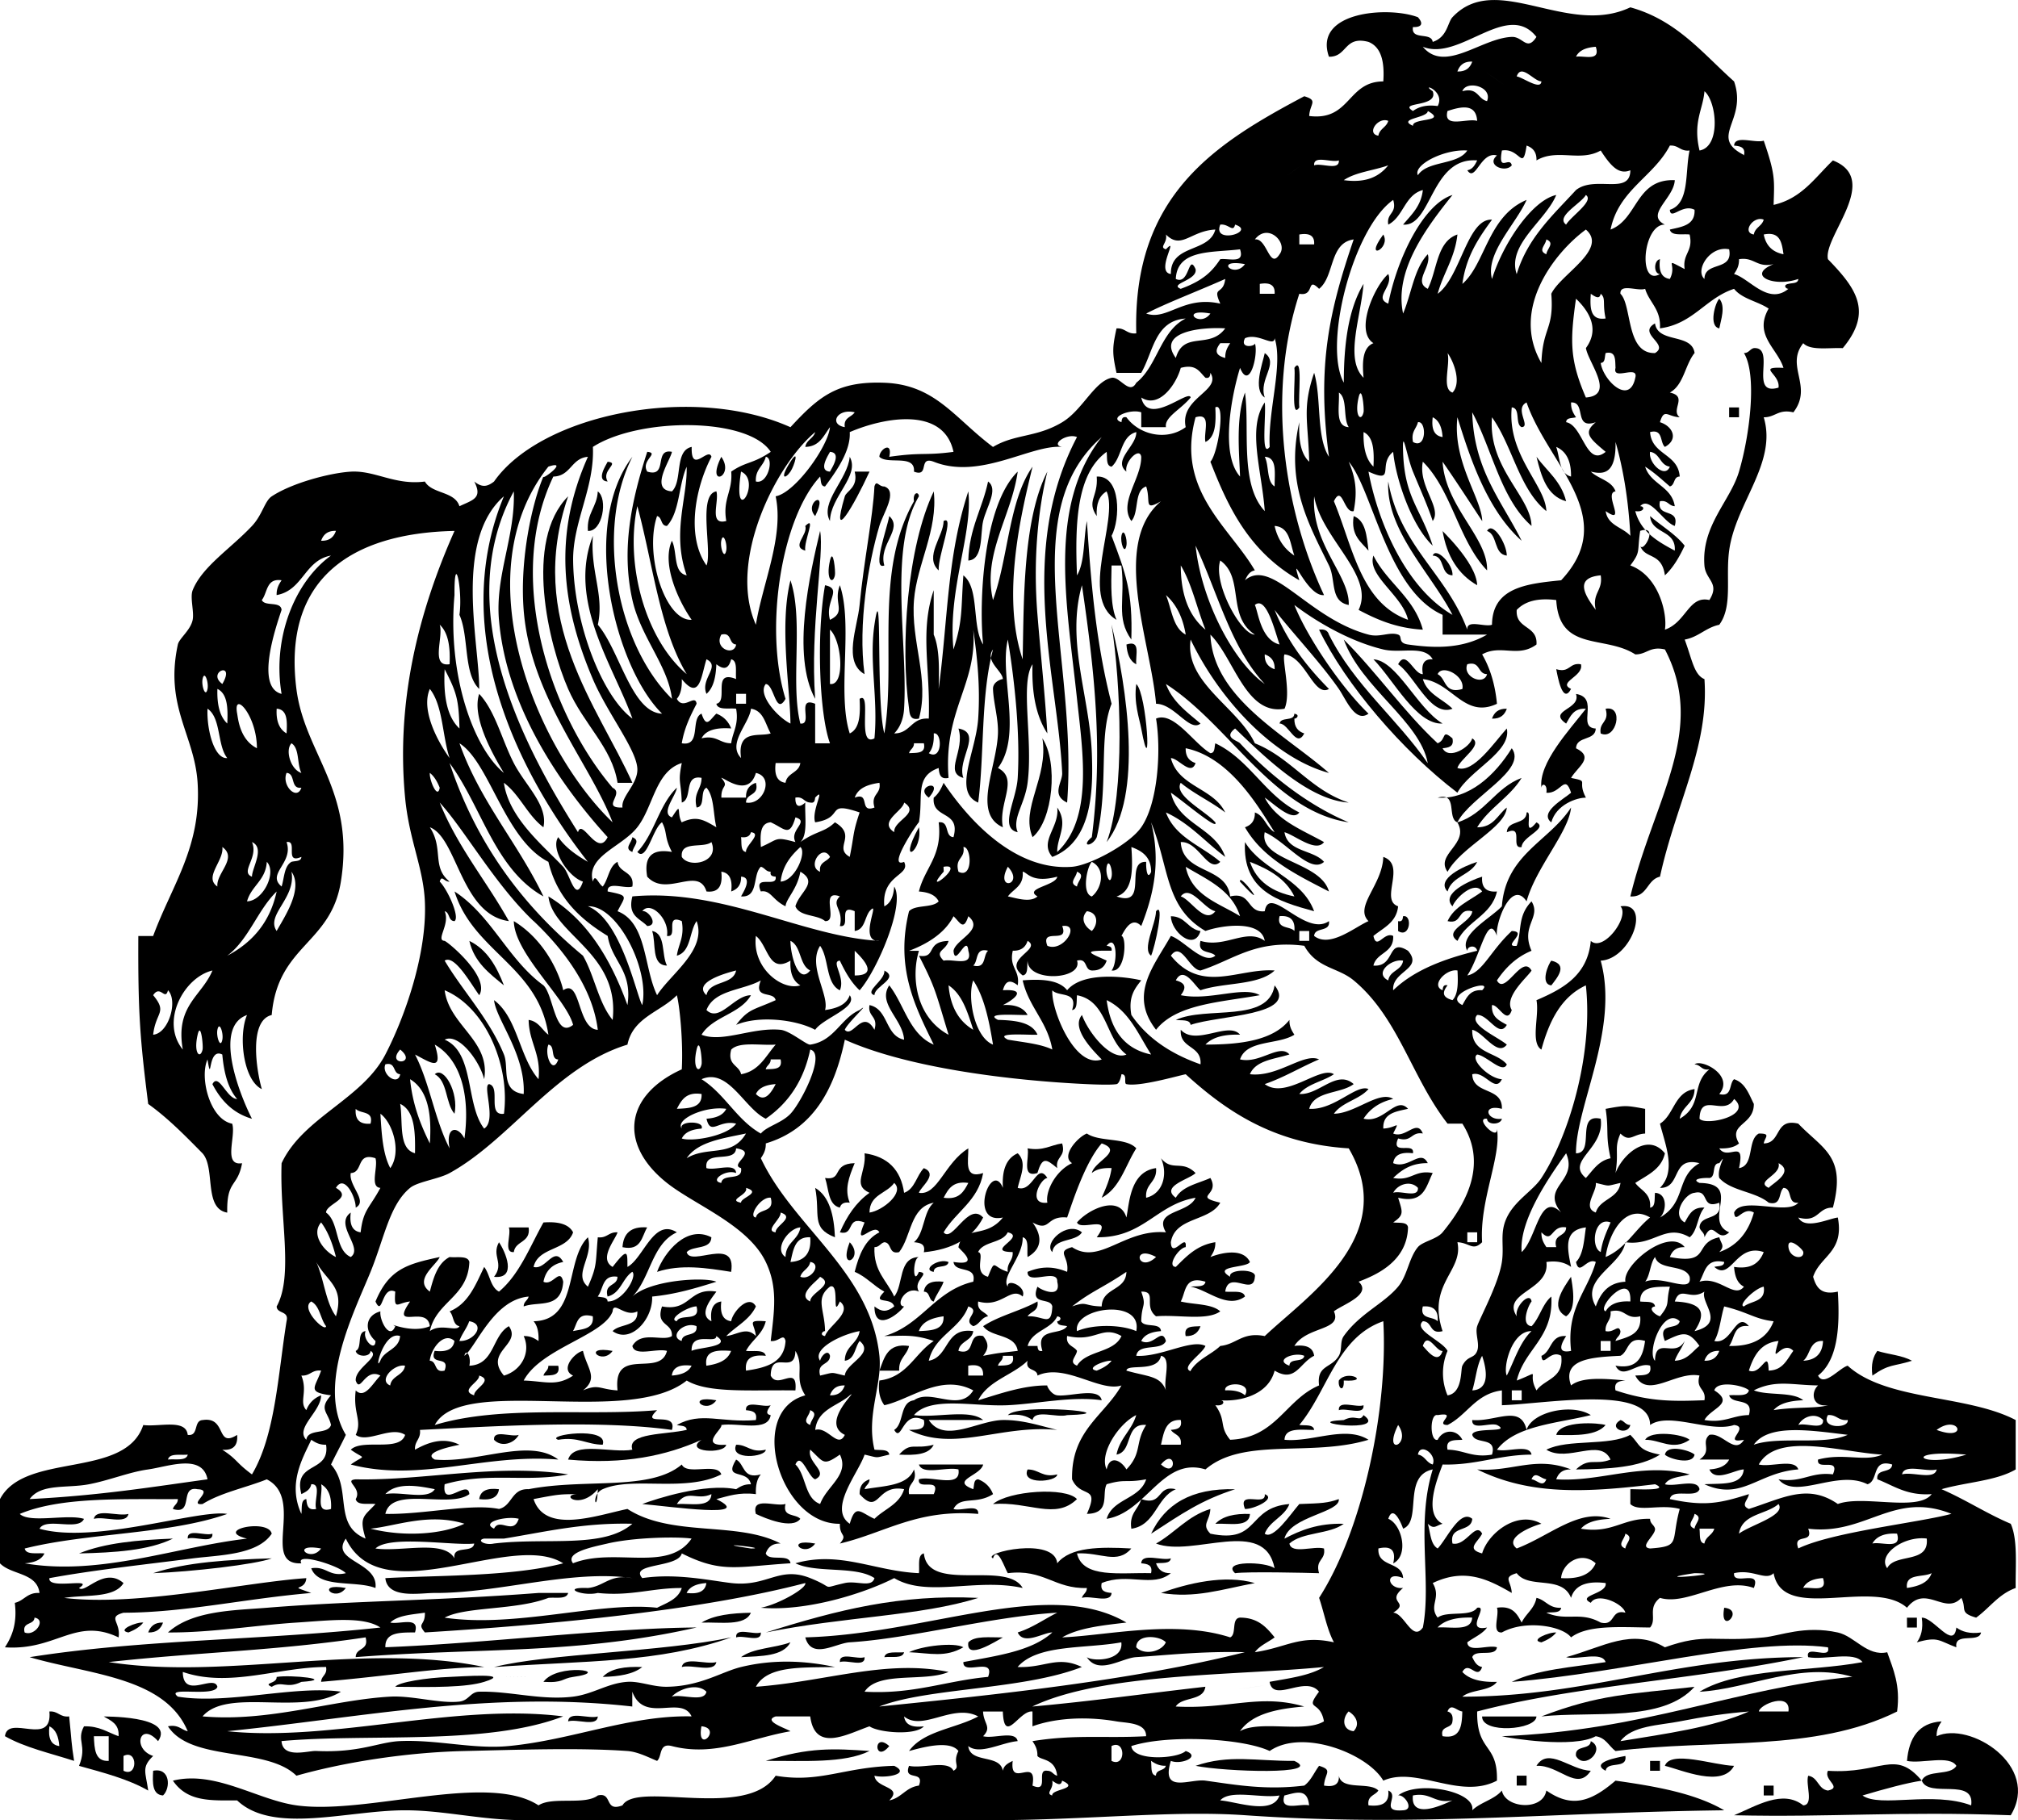 <svg xmlns="http://www.w3.org/2000/svg" viewBox="0 0 311.418 280.93"><g clip-rule="evenodd" fill-rule="evenodd"><path d="M265.32 46.107c1.018 1.148.247 3.289 0 4.575-1.7-.321-.6-4.046 0-4.575zM195.18 54.494c2.272 1.591-1.013 4.01 0 6.861-1.89-1.207-.32-5.334 0-6.861zM199.75 56.781c1.353-2.034.556 4.467.763 6.099-1.35 2.034-.55-4.467-.76-6.099zM266.84 62.88h1.524v1.525h-1.524V62.88zM111.31 70.504c2.18 3.092-2.49 4.96 0 0zM237.11 70.504c1.617 2.194 3.833 3.791 4.574 6.862-2.98-.836-3.82-3.804-4.57-6.862zM152.48 74.316c1.636 1.187-.233 3.884-.762 6.099-.466 1.947.066 5.965-2.288 6.099.12-4.967 2.17-7.995 3.05-12.198zM92.25 75.841c1.603 1.163.72 6.26-1.524 6.099-.204-2.745 1.408-3.674 1.524-6.099zM141.81 110.91c-1.297.28-1.438-.595-1.524-1.525-1.374-9.567-.295-24.958 3.812-33.545.668 5.95-2.603 11.233-3.05 16.773-.52 6.413 2.45 12.192.76 18.302zM97.587 120.82H95.3c-.846-5.465-5.236-9.012-7.624-14.485-3.014-6.906-6.876-22.837 0-29.734-6.574 19.12 4.638 32.454 9.911 44.214zM208.9 79.653c1.847.694 2.019 3.064 2.287 5.337-1.17-1.378-2.75-2.336-2.29-5.337zM173.06 82.702c.29-1.451.97.487.763 1.525-.28 1.452-.96-.487-.76-1.525zM128.08 86.514c.496-2.149.885 1.756.763 2.288-.35 1.531-1.43.615-.76-2.288zM173.83 99.475c2.293-.768 1.351 1.699 1.524 3.05-1.02-.5-1.42-1.62-1.52-3.045zM243.97 102.52c.505 1.863-3.703 2.786-1.524 3.812-1.307 2.458-2.069-1.91-2.288-3.05 2.15.64 1.97-1.07 3.81-.76zM175.35 105.57c1.668 1.485 2.456 16.037.763 6.862-.28-1.53-1.18-3.97-.76-6.86zM232.53 109.39c-.333.938-.976 1.566-2.288 1.525.34-.95.98-1.57 2.29-1.53zM247.78 109.39c2.903-.569 1.647 4.938-.763 3.812-.31-1.84 1.39-1.66.76-3.81zM147.91 112.44c3.809.691-.312 4.781.762 7.624-3.07-.85.31-4.2-.76-7.62zM160.87 113.96c2.45 3.733 1.63 12.625-1.524 15.248-1.91-4.46 2.48-9.19 1.52-15.25zM224.91 126.92c-1.688-.599.146-4.72-3.049-3.812 4.835.316 8.879-3.495 11.436-7.624 2.49 3.37-6.45 7.52-8.39 11.43zM143.33 123.11c-2.45-1.8 2.68-3.08 0 0zM97.587 131.5c-1.357-.559-.11-1.386 0-2.287 1.358.56.11 1.39 0 2.29zM180.69 141.41c2.275.013 2.592 1.982 4.574 2.287-.98 3.2-4.56.06-4.57-2.29zM216.52 141.41c1.479-.302 1.113 3.473-.763 2.287v-1.524c.65.13.72-.31.76-.77zM100.64 143.69c2.136.405 1.409 3.674 2.287 5.337-2.49-.06-1.63-3.45-2.29-5.34zM77.765 152.08c-2.233-1.833-4.574-3.559-5.337-6.861 2.74 1.33 4.201 3.93 5.337 6.86zM239.4 148.27c2.676.602.881 2.667 0 3.812-1.79-.19-.44-3.35 0-3.81zM160.1 181.05c-2.562.782-1.187-2.372-1.525-3.812 2.475.442 3.547-.52 5.336-.763.631 2.155-1.074 1.976-.762 3.812-1.74-1.47-2.29-1.75-3.06.76zM127.32 181.81c2.81.443.962-2.203 4.574-2.287-.906 2.189-1.598 4.047-.762 6.1-.886-.124-1.356.168-1.525.762-1.84-.43-1.69-2.87-2.28-4.57zM128.85 190.96c-3.762-1.455-2.237-3.459-3.05-7.624 2.22 1.34 2.9 4.21 3.05 7.62zM78.527 189.44h3.05c.36 2.394-2.052 2.015-2.287 3.812-1.653.13-.346-2.7-.763-3.81zM96.062 192.49c.143-2.145 1.327-3.248 3.812-3.05-.86 1.42-.901 3.67-3.812 3.05zM105.97 193.25c.576 2.356 7.726-2.548 6.861 3.05-3.839-.614-7.758-1.212-11.436 0 1.151-3.126 4.624-7.285 8.387-5.337-.07 1.96-2.84 1.23-3.81 2.29zM77.002 191.73c.958 1.379 2.877 5.715-.762 5.337 1.64-2.11-.442-3.19.762-5.34zM131.13 191.73c2.39 2.51-1.87 4.74 0 0zM144.09 200.88c-.828-.188-.517-1.517-1.525-1.525.184-1.341 1.312-1.737 3.049-1.524-.39 1.11-1.12 1.91-1.52 3.04zM185.26 204.69c-.333.938-.976 1.566-2.287 1.525-.35-1.64 1.09-1.46 2.29-1.53zM138.76 211.55h-3.05c.757-2.039 1.274-4.317 4.575-3.812-.32 1.45-1.64 1.91-1.52 3.81zM94.538 208.5c-1.674 2.33-4.883-.88 0 0zM289.71 208.5c1.735.552 3.895.68 5.337 1.524-2.985.933-3.447.438-6.1 2.287-.24-1.77.12-2.93.76-3.81zM84.626 210.79h1.525c.356 1.627-1.089 1.452-2.287 1.524.145-.62.765-.76.762-1.52zM110.55 216.12c-1.68 2.33-4.89-.88 0 0zM206.61 217.65c-.129-1.653 2.704-.346 3.812-.763.13 1.65-2.7.34-3.81.76zM155.53 218.41c1.635-1.926 18.913-.275 9.148 0-1.579.453-5.008-.942-5.336.762-.88-.64-2.04-1-3.81-.76zM210.42 218.41c4.06 2.878-10.316 1.092-3.05.762 1.91-.97 2.39.39 3.05-.76zM247.78 219.94c-1.4 1.649-4.495 1.605-7.625 1.525.62-2.31 6.74-1.85 7.62-1.52zM250.07 219.17c.617.146.76.766 1.524.763-.41 1.8-3.61.47-1.52-.76zM76.24 222.22c-.128-1.653 2.704-.345 3.812-.762-.694 1.32-2.671 1.97-3.812.76zM93.013 222.98c-2.51-.032-3.795-1.287-6.862-.763-2.248-.7 7.846-2.18 6.862.76zM251.59 221.46c1.633 1.606 1.097 2.352 4.574 3.049-3.107 1.976-7.927 2.239-12.961 2.288 2.057-1.933 2.96-.602 5.337-1.525-1.593-3.456-6.558.518-9.911-1.524 3.39-1.71 9.67-.51 12.96-2.3zM253.88 222.22c.851-1.531 5.897-.874 6.861 0-2.61 1.78-4.58-.06-6.86 0zM113.6 222.98c1.796-.017 2.245 1.313 4.574.763-.01 1.17-5.65 1.68-4.57-.76zM144.09 222.98c-.736 1.552-2.928 1.646-5.337 1.524 1.83-2.03 2.26-.74 5.34-1.52zM256.93 224.51c.32-1.696 4.045-.597 4.574 0-.32 1.7-4.04.6-4.57 0zM158.58 226.8c1.796-.018 2.245 1.312 4.575.762-.02 1.16-5.66 1.67-4.58-.76zM77.002 229.85c-.184 1.342-1.312 1.738-3.049 1.525.184-1.35 1.312-1.75 3.049-1.53zM166.2 231.37c-3.361 3.284-7.375.323-12.961.762 2.45-2.06 11.22-2.66 12.96-.76zM190.6 229.85c-5.228 1.693-8.048 3.671-12.961 6.862 2.11-4.5 6.16-7.06 12.96-6.86zM121.22 232.13c-.525 2.051 1.576 1.474 2.287 2.287-1.252 1.692-5.451-.089-6.862-.762-.73-2.76 3-1.06 4.57-1.53zM14.486 234.42c.328-1.704 3.757-.309 5.336-.762-.328 1.7-3.757.31-5.336.76zM192.89 233.66c-.106 2.181-3.18 1.395-5.337 1.524 1.11-1.18 2.97-1.6 5.34-1.52zM28.971 237.47c-.128-1.653 2.704-.345 3.812-.762.129 1.65-2.704.34-3.812.76zM26.684 237.47c-3.751 1.84-9.018 2.164-14.486 2.287 3.967-1.63 9.101-2.08 14.486-2.29zM125.8 238.23c-1.68 2.33-4.89-.88 0 0zM193.65 244.33c-5.236.993-9.207 2.383-14.486 1.524 4.09-1.46 9.8-2.88 14.49-1.52zM53.368 245.09c-1.674 2.33-4.883-.88 0 0zM150.96 246.62c-8.819 2.812-20.878 2.901-32.783 5.337 11.24-3.53 20.66-5.9 32.78-5.34zM266.08 248.14c3.3.32-.8 4.43 0 0zM115.88 248.91c-.929 2.12-4.683 1.416-7.624 1.524 1.9-1.16 4.63-1.47 7.62-1.52zM294.29 249.67h1.525v1.525h-1.525c-.01-.52-.01-1.02-.01-1.53zM296.57 249.67c1.836-.067 4.917 5.063 5.337 1.525.885.64 2.044 1.006 3.812.763-.317 1.716-4.181-.114-3.812 2.287-2.709-.987-2.771-1.724-6.099-.763.64-.89 1.01-2.05.76-3.82zM25.159 250.43c-.333.938-.976 1.566-2.287 1.525.333-.94.976-1.57 2.287-1.53zM113.6 252.72c-.128-1.653 2.704-.345 3.812-.762.13 1.65-2.7.34-3.81.76zM154.77 252.72c-1.043.545-5.74 3.624-5.337.763.98-1.05 3.31-.75 5.34-.76zM121.98 253.48c-1.138 2.166-4.487 2.12-7.624 2.287 1.87-1.43 5.22-1.39 7.62-2.29zM148.67 254.24c-2.841 1.628-5.07.915-8.386.762 1.95-.98 7.02-1.57 8.39-.76zM136.47 255.77c.236-1.034 1.909-.633 3.049-.763-.24 1.03-1.91.63-3.05.76zM129.61 256.53c-.128-1.653 2.704-.346 3.812-.763.13 1.65-2.7.34-3.81.76zM105.21 257.29c.329-1.705 3.757-.31 5.337-.763-.33 1.7-3.76.31-5.34.76zM99.112 257.29c-1.41 1.131-3.622 1.46-6.099 1.524 1.219-1.31 3.432-1.64 6.099-1.52zM80.814 258.82c3.702.05-7.532-.11 0 0zM83.864 259.58c2.104-2.965 10.965-1.646 4.574-.763-1.756.24-1.458.96-4.574.76zM60.992 260.34c.49-.705 4.78-1.397 8.386-1.524 1.765-.062 10.01-.687 5.337.763-2.763.86-7.749.84-13.723.76zM261.5 260.34c-4.965 5.543-15.617 3.719-23.635 4.574 8.9-3.41 13.55-3.43 23.64-4.57zM7.624 264.15c1.368-.097 1.608.933 3.05.762.392 3.784.317 4.066.762 6.862-3.65-1.179-7.602-2.056-10.674-3.812.454-3.46 7.369 1.78 6.862-3.81zm1.525 5.34c-.105-1.42-.501-2.548-1.525-3.05-.213 1.74.184 2.87 1.525 3.05zM87.676 265.68c.095-1.684 3.234-.323 4.574-.763-.094 1.68-3.233.32-4.574.76zM228.72 264.92h8.387c-.06 2.1-8.45 2.71-8.39 0zM296.57 274.83c-2.163.303-5.719 1.264-9.148 2.287 2.717 1.938 10.831-.718 16.772 1.524.59-4.4-6.57-1.04-7.62-3.81.747-1.795 4.399-.684 5.337-2.287-1.057-1.739-5.307-.285-7.624-.763.301-3.512 1.756-5.868 5.337-6.1-.403.613-.795 1.238-.763 2.287 5.094-2.36 16.083 4.554 11.437 12.198-17.464-.646-27.672.351-42.694 0 3.436-1.436 7.504-4.034 10.674-1.524 1.684-.095.323-3.234.762-4.574 1.555.225 1.495 2.062 3.05 2.287 2.283-.502-.729-1.63 0-3.05 8.27.54 10.28-3.44 14.47 1.51zM137.23 269.49c-2.31 2.82-2.57-2.31 0 0zM245.49 268.73c2.427 1.195-.954 4.576-2.287 2.287-.23-1.76 2.21-.85 2.29-2.29zM134.18 270.25c-3.903 1.941-10.202 1.489-16.01 1.525 6.7-2.14 10.58-1.9 16.01-1.53zM245.49 273.3c-2.145 3.286-4.886-.951-8.386-.762 1.86-2.99 5.2.65 8.39.76zM250.83 271.02c.327 2.105-2.842.716-3.049 2.287-2.46-1.31 1.91-2.08 3.05-2.29zM267.6 272.54c-1.821 3.439-8.103.62-10.674 0 .86-2.48 7.56-.08 10.67 0zM254.64 271.78h1.524v1.524h-1.524v-1.52zM23.634 273.3c2.64-.534 2.735 2.673 1.525 3.812-1.666-.11-1.637-1.92-1.525-3.81zM234.06 274.06h1.524v1.524h-1.524v-1.52z"/><path d="M272.18 275.59h1.524v1.525h-1.524v-1.53zM269.13 23.998c.28-1.297-.595-1.438-1.524-1.525.095-1.684 3.233-.324 4.574-.763 1.837 5.317 1.634 6.073 1.524 9.912 4.348-.99 6.419-4.255 9.149-6.862 7.538 2.952-1.537 11.785-.763 15.248 4.32 4.458 6.996 8.067 2.287 13.723-2.196-.091-4.991.417-6.099-.762-2.833 3.565 1.574 6.632-1.525 10.673-2.33-.551-2.778.78-4.574.763 2.116 7.045-4.345 13.24-5.337 20.585-.566 4.195.576 8.586-1.524 11.436-2.1.442-3.185 1.898-5.337 2.287 1.105 2.919 1.421 5.453 3.05 6.099.729 10.494-4.408 19.222-6.862 30.496-2.066.474-1.897 3.185-4.574 3.05 3.602-14.898 11.859-25.629 5.337-38.12-2.33-.551-2.778.779-4.574.762-4.712-3.041-11.732-.323-12.199-8.386-2.91-.369-4.866.216-6.099 1.524-.21 3.006 3.26 2.332 3.05 5.337-2.889 2.118-5.499-.087-8.387 1.525 1.216 2.087 2.001 4.606 2.287 7.624-5.026 2.366-6.914-3.312-11.436-3.812.702 2.347 3.051 3.048 4.574 4.574-3.372 1.318-5.73-4.928-8.387-6.861 1.23-2.382 2.414 1.564 3.812 1.525-.26-1.53.155-2.386 1.524-2.288-1.288-2.25-4.874-.869-7.624-1.524-5.263-1.255-10.478-4.39-13.724-6.862 1.792 4.568 6.916 12.394 11.437 16.773-2.044 1.481-3.473-2.221-4.574-3.812-2.775-4.007-7.239-8.754-9.911-12.199 1.962 4.9 4.97 8.754 8.386 12.199-2.365 1.317-3.627-4.99-6.861-5.337-.45.769 1.084 6.003 0 8.386-5.969 1.077-7.757-7.769-11.436-11.436.38 9.789 11.534 15.401 18.297 21.348-8.602-2.329-16.997-11.463-21.347-20.585-1.01 6.608 7.329 10.454 9.911 16.01 5.628 2.25 8.541 7.215 14.485 9.149-6.204-.41-12.871-6.947-17.535-11.436-1.86 1.435.326 1.818.763 2.287 4.2 4.514 10.144 9.41 16.772 12.199-11.711-1.761-18.446-15.098-28.209-21.348 1.034 2.778 3.282 4.342 5.337 6.1-1.679 1.381-4.035-3.048-6.861-3.05-.797-9.509-6.997-24.709.762-31.258-2.766 1.581-1.525-.003-2.287-2.288-1.918.624-1.062 4.02-2.287 5.337-2.006-2.803 1.563-6.543 1.525-9.911-.235-1.612-2.648.801-2.287 2.287-2.181-1.741 1.587-3.952 1.524-6.099-2.436.614-2.18 3.92-3.812 5.337-.894-.123-.644-1.39-.763-2.287-4.589 3.29-4.917 10.839-4.574 19.06 1.236-2.067.981-5.625 1.524-8.387.694 10.5 1.481 19.095 3.812 28.209-2.046 5.037-.41 12.485-2.288 20.585-.692 1.512-2.561 1.512-.762 0 1.776-13.684.374-25.891-1.525-38.883-2.481 8.679 1.193 17.128 1.525 25.922.2 5.31.202 13.59-6.1 16.01-2.069-2.451 1.124-4.521.763-7.624 1.78 2.611-.06 4.584 0 6.862 5.618-5.229 3.896-15.676 3.05-23.634-1.574-14.798-4.576-29.674 3.812-40.408-13.515 11.838-3.635 34.104-5.337 56.418-2.521-1.204-.697-3.152-.763-4.574-.68-14.875-7.073-34.032 2.288-51.844-1.556-.653-4.201 1.2-2.288 1.525-4.764-.434-12.629 5.15-19.822 2.287-2.467-.942-.583 2.467-3.05 1.525.23-2.771-4.064-1.018-5.337-2.287.01-1.167 2.08-2.506 1.525 0 5.214-.741 5.338-.159 9.911-.762-1.491-7.006-10.627-5.365-16.01-3.05.167 2.741-1.831 5.751-3.812 8.386-.742-.021-.592-.933-.763-1.524-5.993 6.452-8.673 23.515-5.336 34.308-1.519 2.67-1.741-2.238-3.05-2.288-1.341 1.64 1.9 5.182 3.812 6.1-.041-5.386-1.75-15.149 0-22.11 2.06 6.021-.047 15.921 1.525 22.11 2.022.243-.713-4.271 2.287-3.05v6.099h2.287c-1.666-4.532-2.094-16.919-.762-24.397 2.779.578-.073 2.434.762 5.337 2.612-1.252.448-2.549 1.525-5.337 2.072 6.061-.464 16.729 1.525 22.872 1.552-.735 1.646-2.928 1.525-5.336 1.98-1.338-.534 7.591 2.287 6.099.593-6.171-.844-11.792 0-17.535 1.261-8.581.198 11.852 1.525 16.772 1.861-11.174-1.599-24.972 4.574-35.833-.215-1.362.721-1.564.762-.763-4.762 8.058-1.67 22.558-2.287 32.783-.087 1.449-.55 2.814-1.525 3.812 2.544.002 2.603-2.48 5.337-2.287.256-7.778-1.413-13.441.763-19.822v6.861c.912 2.138.838 5.261.762 8.387 1.459-11.018 1.286-20.449 4.574-30.496.733 6.585-3.209 15.083-2.287 24.397 1.464-4.546 1.146-6.206 1.525-11.436 2.55 2.024 1.25 7.899 3.05 10.673-.668-6.429-.037-21.459 5.336-26.684-.944 6.825-5.478 12.771-3.812 19.823 2.367-6.528 2.427-15.363 6.1-20.585-1.583 6.579-4.912 19.761-1.525 29.733.201-8.894-.007-21.529 3.812-28.971-1.457 6.065-2.219 13.614-1.525 22.11.514 6.292 1.179 12.549 1.525 18.297-1.715-2.605-2.447-6.193-2.287-10.673-1.948 2.887.101 11.613-.763 18.297-.43 3.333-2.418 5.484-1.525 7.624-2.914-.611-.203-4.939 0-8.386.39-6.63-.419-14.612-1.524-21.347-1.357 5.601 2.312 14.677-1.525 19.822 3.303 1.703-.001 5.413.762 9.149-4.763-2.135-.944-9.209-.762-14.486.08-2.308-.704-4.81-.763-6.861-.035-1.219 1.521-1.576 1.525-1.525-.091-1.307-2.836-2.787-1.525-4.574-1.918 7.18-1.309 16.113-2.287 23.634-3.937-1.651-.346-7.822 0-12.961.334-4.958-.149-9.519-.762-13.723.639 8.496-4.614 12.353-3.812 22.872-1.297.28-1.438-.595-1.525-1.525-3.761 1.314-2.334 4.484-3.05 8.387.054-.292-5.099 7.244-2.287 6.099 1.089 2.141-3.518 1.928-3.049 6.861 1.023-.501 1.42-1.629 1.524-3.049 1.762 2.726-2.678 13.011-5.336 16.011-1.32-1.223-2.233-2.85-3.05-4.575-1.461.086.896 2.554 0 4.575-2.223-1.081-1.646-4.962-3.05-6.862-1.977 3.066 1.473 7.62.763 9.911 1.778-.254 3.285-.781 3.812-2.287 1.344 1.892-4.086 3.509-5.337 5.337-2.843-1.543-8.6-2.278-12.198-.763 1.957-2.542 2.651-2.254 6.099-3.812-.308-1.472-3.492-.066-2.287-3.05-2.771 1.551-7.199 1.441-8.387 4.574 2.022 1.972 4.276-2.294 6.862-2.287-1.661 2.914-5.888 3.262-7.624 6.1 3.288 1.274 7.825-1.19 12.198-.763 1.441.142 4.034 2.368 4.575 2.287 3.758-.559 4.685-4.079 7.624-5.337 1.916-1.47-1.913 2-2.288 3.05 1.203 1.39 2.728-3.34 4.575 0 .63-2.154-1.075-1.975-.763-3.812 2.945.612 2.389 4.727 5.337 5.337-.185-3.181-4.168-5.561-2.287-8.387 2.339 2.998 3.104 7.57 6.862 9.148-2.843-5.813-5.969-11.827-3.812-20.584.975-1.058 3.6-.467 4.574-1.525-.501-1.023-1.63-1.42-3.05-1.525.894-3.681 3.673-5.476 3.05-10.673 1.758-.233.847 2.203 2.287 2.287 1.164-4.213-3.384-2.715-3.049-6.099.711-.559 1.155-1.386 1.524-2.288 4.233 6.284 11.286 13.615 19.823 12.961 2.659-.204 8.799-3.417 10.674-6.099 2.567-3.673 3.104-11.839 2.287-16.773 2.722-1.171 5.81 3.829 8.387 5.337.741-.021.591-.933.762-1.525 5.344 2.535 7.673 8.084 12.961 10.674-1.107 1.547-4.053-1.487-5.337-2.287 1.812 3.524 5.729 4.944 9.149 6.861-1.244 1.684-4.477-1.064-6.1-1.525.477 3.082 4.444 2.671 6.1 4.575-2.134 1.95-5.855-3.157-9.149-4.575-.976 4.445 8.608 4.486 9.911 9.149-5.033-2.59-10.17-5.078-12.961-9.911.938-.333 1.566-.976 1.525-2.287 1.514.52 1.744 2.322 3.05 3.049-2.285-3.567-6.752-11.541-13.724-12.96-.033 1.304.566 1.975 1.524 2.287-.693 2.07-2.671-.777-3.812-.763 1.16 4.431 6.581 4.602 8.387 8.387-2.15-1.663-4.775-2.849-6.862-4.575-1.147 1.944 3.784 4.323 5.337 6.1.532 1.408-5.033-3.355-6.861-4.575 1.17 4.929 6.841 5.357 8.387 9.911-3.056-2.282-5.481-5.192-9.149-6.861 1.45 3.887 5.521 5.153 8.387 7.624-1.878 1.827-3.344-3.226-6.1-3.05.308 5.03 7.058 3.617 7.624 8.387 3.344-.802 2.505 2.579 5.337 2.287.711-4.295 6.261 4.052 9.911 1.525.233 1.758-2.202.847-2.287 2.287 2.443 1.896 6.241-1.354 8.387-2.287-2.239-2.265 2.151-5.565 2.287-9.912 3.637 1.271-.627 6.625 2.287 7.624-.269 2.528-2.283 3.307-3.812 4.575.501 2.283 1.629-.729 3.049 0 .136 2.677-2.575 2.508-3.049 4.574 3.46.259 2.035-4.363 5.337-2.287 2.461 2.843-2.542 3.104-2.288 6.1 3.231-3.122 7.854-4.854 12.961-6.1-.188-.959-1.516-.769-1.524 0-1.398-2.446 3.607-5.01 5.337-6.862.592-8.049 7.284-9.996 10.674-15.248-.328 3.75-5.445 9.287-6.862 14.486-2.38-3.576-4.893 3.546-4.574 5.337-1.399-3.816-2.503 3.034-4.574 6.1 2.361-.449 3.579-3.818 6.861-6.862 2.7.085-1.62 2.521.763 2.287.828-2.336.089-4.59 2.287-6.861 1.546 2.509-1.724 3.715 0 7.624-2.342.962-4.009 2.599-5.337 4.574 1.26 2.429 3.869-4.161 5.337-1.524-.491.898-4.323 4.046-3.05 6.099-.748 2.338-2.034-.876-3.05-.762-.129 1.908 1.172 2.387 2.288 3.049-1.223 2.142-2.85-1.652-4.575-1.524-1.407 1.458 3.187 3.383 4.575 4.574-1.485 1.926-3.596-1.944-5.337-2.287-.112 3.671 3.734 3.381 5.337 5.337-.613 1.532-3.139-1.363-4.575-1.524-1.159.72 1.83 3.71 3.812 3.812-1.069 2.221-2.627-1.352-4.574-.762.101 3.202 4.723 1.884 4.574 5.336-3.148-.814-2.362 1.894 0 1.525-.173.971-2.275.999-2.287 0-2.065-.219 1.743 3.59 1.524 1.524.722 4.293-2.698 11.016-2.287 17.535-1.452 1.429-1.915.084-3.812 0 .971 4.475-4.738 6.417-2.287 13.724-2.08.556-1.534-1.515-3.049-1.525-1.538 1.343 3.031 3.024 3.812 4.575a8.707 8.707 0 000 6.861c2.366-.34 2.002-4.02 2.287-4.574.852-1.655 1.803-1.022 2.287-2.287.427-1.112-.36-2.674 0-3.812.399-1.258 3.3-6.523 3.812-9.911.387-2.555-.384-4.461.763-6.861 1.276-2.676 4.06-4.146 5.336-6.1 4.238-6.484 8.019-19.08 6.862-29.733-3.819 1.771-5.664 5.519-6.862 9.911-1.738-1.057-.284-5.307-.762-7.624 4.088-1.757 7.882-3.809 8.386-9.148 1.948 1.785 6.065-3.783 4.575-5.337 4.817-.755 1.695 8.12-3.05 8.386 2.906 10.509-3.861 22.471-3.812 29.734 3.014-.036-.128-6.228 3.812-5.337.654 4.659-5.489 6.485-2.287 9.148 1.096-1.19 1.921-2.653 3.812-3.05-.814-3.686-.238-4.229-.762-7.624 3.033-.557 3.064-.557 6.099 0v3.812c-1.896.083-2.36 1.429-3.812 0-1.01 2.292-.212 2.661-.763 6.1 1.044-2.812 4.945-6.359 7.624-3.05-.556 2.494-2.739 3.359-4.574 4.574.852 1.182 2.478 1.588 2.287 3.812.894-.123.643-1.39.762-2.287 1.94.078 1.802 2.841.763 3.812 4.141-2.371 2.391-6.302 6.1-8.387-4.441-1.138-2.728 3.881-6.1 3.812 2.561-2.62.835-6.591 0-9.912 2.2-1.357 2.212-4.904 5.337-5.336-.012 2.274-1.982 2.592-2.287 4.574 3.651-2.11 1.715-5.353 4.574-7.624-1.231.215-1.312-.721-2.287-.763 1.031-.91 6.214 1.689 3.812 4.574 2.05.525 1.474-1.576 2.287-2.287 1.731.556 2.28 2.294 3.049 3.812.028 3.356-4.077 3.033-2.287 6.099-.678.593-1.722.82-3.049.763 1.351 2.006 4.062-1.701 3.049 3.05 2.41-.386 1.236-4.355 3.05-5.337 1.95-.033.93.566.763 1.524 2.776-.019 1.621-3.97 5.337-3.05 3.741 3.924 7.452 4.965 5.337 12.961-2.366-.078-2.176 2.399-5.337 1.525 1.047 1.966 4.671.169 6.099 0 1.014 5.333-2.727 5.913-3.812 9.148.458 1.575 1.179 2.888 3.812 2.287.361 5.698-.071 10.602-3.049 12.961.905 1.825 3.303-1.199 4.574-1.524 5.984 5.451 18.423 4.449 25.922 8.386v7.625c-3.043 1.785-7.695 1.961-11.437 3.049 3.722 1.615 6.926 3.748 10.674 5.337 1.101 2.458.721 6.396.763 9.911-2.631.928-4.03 3.086-6.1 4.574-2.69-.769-1.396-1.317-2.287-3.049-2.555 2.762-5.473-2.206-8.387 1.524-5.255-4.656-19.145 2.424-20.585-5.337-1.232 1.245-3.188-.681-6.099 0-.243 2.022 4.271-.713 3.049 2.287-4.807-1.763-10.312 2.782-14.485 1.525-2.003 1.588-.406 3.215-1.524 4.574-4.612-.038-9.6-.45-12.198 1.524-1.301-1.754-7.042-2.769-10.674-.762-1.653.128-.346-2.704-.763-3.812 2.395-.361 3.115.951 3.812 2.287.65-1.382 1.963-2.103 2.287-3.812 1.451.327 1.915 1.643 3.812 1.524-.123.894-1.39.644-2.287.763 3.119 1.381 5.168-.263 8.387 1.524 2.347.568 1.465-2.093 3.812-1.524-.386-1.453-4.354-3.188-5.337-1.525-2.293-1.142 2.614-1.363 2.288-3.049-2.903-.362-4.76.323-5.337 2.287-1.42-3.587-6.51-1.289-8.387-3.812-2.218.663-.857 1.142-.763 3.05-3.73-2.164-7.282-3.875-12.198-1.524 1.396 2.343-.687 3.429.763 5.336 1.428-1.113 5.053-.029 6.099-1.524 1.923-.376-2.126 3.783 1.525 3.05-.749 1.03-2.034 1.523-3.05 2.287.095 1.684 3.234.324 4.574.763-.195 1.583-3.35.208-3.812 1.524.338.679.669 1.363 1.524 1.525-.749 2.136-2.034-1.107-3.05.762 1.108 1.18 2.974 1.601 5.337 1.525-1.062 1.478-3.945 1.137-5.337 2.287 18.967.043 33.204-6.117 52.606-6.1-16.936 3.55-34.922 4.341-50.319 8.387-.087 6.359 3.2 4.819 3.05 10.674-5.774 3.01-12.396-2.298-17.535 0-2.423-4.156-12.444-8.085-17.535-4.575-4.293-2.01-15.867-2.548-21.348-.762.215 2.364 7.113 1.984 8.387.762 2.449.861-.734 2.177-2.287 1.525-1.601 5.169 2.957 2.718 5.337 3.05 4.725.657 9.279 1.492 15.248.762 1.03-.748 1.523-2.034 2.287-3.049 2.218.662.857 1.141.763 3.049 1.529.26 2.385-.155 2.287-1.524.446 2.349 4.713.878 6.099 2.287-.495.775-1.753.788-1.524 2.287 1.994.215 3.279-.278 3.05-2.287 1.856.767-1.494 3.371 2.287 3.05 1.866-.085.161-2.521-.763-2.287 3.073-2.398 12.008-.637 11.437 2.287 1.285-1.256 3.426-1.656 4.574-3.05.505 2.757 6.312 3.216 6.861 0 3.821 2.649 6.714 1.881 10.674-1.524 6.233.882 12.283 1.948 16.772 4.574-27.205.336-47.558 2.605-73.953.762-11.132-.776-24.593.758-38.882.763-23.65.009-49.16-.009-72.428 0-6.458.003-12.282-1.524-18.297-1.524-8.905 0-20.36 3.741-25.922-1.525-4.081.004-7.657.253-9.911-3.049 6.524-1.609 13.026 2.968 19.06 3.812 10.834 1.515 29.467-5.162 37.358 0 2.149-1.409 7.133.018 9.148-1.524 2.349-.57.93 2.628 3.812 1.524 2.214-3.834 19.134 2.311 23.635-4.574 6.825 1.173 10.536-1.34 18.297-1.524 2.67 1.293-1.489 1.959-3.049 1.524.22 2.01 4.499 1.611 2.287 3.812 1.903-.384 2.546-2.027 4.574-2.287.942-2.467-2.467-.582-1.524-3.049 2.069.472 6.05-.969 6.861.762 1.15-.663-.21-1.142.763-3.05-1.381-1.82-5.97-.429-7.624 0 2.215-3.121 7.207-3.467 10.673-5.337-3.897-2.074-8.569 2.361-11.436 0 .184 1.342 1.312 1.738 3.05 1.525-1.273 1.469-7.03.975-8.387 0-3.43 1.185-8.406 4.095-9.148-1.525h-5.337c-2.062.686 1.608 1.841 2.287 2.288-6.077 1.028-11.696 3.996-18.298 2.287-2.05-.525-1.473 1.576-2.287 2.287-1.376-.569-2.991-1.411-4.574-1.525-7.402-.53-16.756-.192-25.159 0-9.175.211-18.825 1.796-25.922 3.812-4.621-4.528-16.234-2.063-19.822-7.624 1.593-.323 2.019.522 3.049.763-3.535-8.41-15.164-8.725-24.397-11.437 17.426-2.762 35.986-2.603 54.131-4.574-2.663-1.78-7.959-1.077-12.961-.763-6.041.381-13.221 1.578-19.822 1.525 3.738-3.397 10.153-3.398 15.248-3.812 13.541-1.1 26.313-1.076 41.932-2.287h4.574c-.236 1.035-1.909.633-3.05.763-5.037 1.939-12.771 1.309-16.01 3.049 10.896 1.629 23.991-2.524 32.783-1.524 1.518-.77 3.256-1.318 3.812-3.05-4.596-.021-7.849 1.301-12.961.763-2.43.586-5.789-.93-1.524-.763 2.54-.255 3.382-2.209 6.861-1.524-9.4-1.38-20.656 2.346-30.496 2.287-2.252-.014-7.267.996-7.624-2.287 7.926-.45 19.476-.205 27.447-2.287-8.05-5.128-27.957 7.849-33.546-3.812-2.5 3.548 5.082 3.536 4.574 7.624-3.099-1.221-8.742.103-9.911-3.049 2.406-.374 2.692 1.373 5.337.762-1.012-1.154-7.847-3.308-6.862-1.524-6.29.29.584-9.96-5.336-12.961-3.271 1.304-7.097 2.052-9.912 3.812-2.382.233 1.938-2.202-.762-2.287-2.868-.58-.526 4.049-3.812 3.05.145-.617.765-.76.762-1.524-8.855.039-18.131-.342-24.396 2.287 1.556 1.483 7.375-.035 9.911.762-.85 1.946-5.897-.306-6.862 1.525 8.538 2.416 24.603-3.048 28.971-2.287-9.021 3.178-21.505 2.892-31.258 5.337.236 1.034 1.909.632 3.05.762-.502 1.023-1.63 1.42-3.05 1.525 11.652 1.991 23.363-2.556 34.308-3.812-5.286-1.317 3.302-3.141 3.812-.762-2.21 3.329-8.183 3.293-12.198 3.812-7.43.959-15.347 1.798-22.11 3.05-.289 1.886 7.243-.224 4.574 1.524.911.943 3.898-3.348 6.862-.762-1.43 2.381-5.866 1.758-9.149 2.287 11.282 1.365 28.051-2.439 37.358-3.05-.13 2.141-3.11.901.762 2.287-10.485.906-19.534 3.029-28.971 3.05-2.559.696-.377 1.417-.762 3.812-6.651-3.196-9.606 2.076-17.536 1.525 1.1-1.696 1.915-3.677 1.525-6.862 1.452-.327 1.916-1.642 3.812-1.524-.39-3.167-4.358-2.758-6.099-4.574v-9.911c3.834-7.348 19.33-3.034 22.11-11.437 2.467.328 6.594-1.003 6.861 1.525 1.758.233.847-2.203 2.287-2.288 3.795-.593 2.01 4.39 5.337 2.288.139 1.663-.624 2.425-2.287 2.287 2.375 1.543 1.992 1.894 4.574 3.812 3.6-6.058 4.011-15.304 5.337-23.635.42-1.689-1.456-1.085-1.525-2.287 2.636-4.765.444-13.614.763-22.109 3.299-7.062 12.415-9.855 16.01-16.772 2.966-5.708 6.471-15.556 6.099-23.635-.242-5.263-2.428-9.453-3.049-16.01-1.379-14.549 1.876-28.24 7.624-41.17-15.953.33-26.548 7.414-24.397 24.397 1.27 10.024 9.11 15.708 6.862 29.733-1.552 9.68-9.746 9.77-10.674 20.585-3.555.831-2.372 8.507-1.525 11.437-2.885-1.393-3.648-8.261-2.287-11.437-5.064 1.775-1.461 11.601.762 16.011-2.957-.855-4.787-2.838-6.099-5.337.947-1.866 2.217 2.285 3.812 2.287-1.414-1.635-2.038-4.062-2.287-6.861-2.313-1.203-1.583 4.944-2.287.762-1.258 2.809.379 9.26 3.812 9.911.628 1.914-1.482 6.565 1.525 6.1-.698 3.802-2.394 2.512-2.288 7.624-3.69-.629-1.778-6.862-3.812-9.148-2.651-2.687-5.281-5.393-8.386-7.624-1.271-10.078-1.581-14.098-1.525-25.922h2.287c2.912-7.894 7.476-13.774 6.862-23.635-.46-7.386-5.12-11.755-3.05-21.347.206-.952 1.959-2.194 2.288-3.812.253-1.248-.442-3.466 0-4.574 1.452-3.637 5.834-6.392 9.148-9.911 1.609-1.708 1.958-3.852 3.05-4.575 3.098-2.051 8.945-3.615 12.198-3.812 3.743-.226 6.801 2.133 11.436 1.525 1.111 1.938 4.623 1.476 5.337 3.812 2.041-.972 3.625-1.216 2.287-3.812 1.128.883 1.922.883 3.05 0 7.298-10.418 30.734-15.122 45.744-8.386 4.439-4.822 7.318-7.127 14.486-6.862 7.896.292 10.816 5.466 16.772 9.911 3.43-2.048 6.69-1.426 10.673-3.812 3.14-1.88 4.966-6.292 7.625-6.861 1.269-.272 2.772 2.738 3.812.762 3.269-2.576 3.719-7.972 7.624-9.911-4.763.32-4.996 5.169-6.861 8.386h-3.812c-.664-3.032-.664-3.83 0-6.861 1.367-.097 1.608.933 3.05.762-.579-21.418 12.316-29.361 25.922-36.595 2.218.663.857 1.141.763 3.049 6.385.795 5.855-5.326 11.436-5.336.206-3.002-.294-5.298-2.287-6.1-3.795-1-3.244 2.348-6.1 2.288-2.461-6.998 9.176-7.824 13.724-6.1.852.938.664 1.566-.763 1.525-.326 2.105 2.843.716 3.05 2.287 2.267-.73 2.294-3.004 3.05-3.812 6.756-7.217 17.706 3.108 27.446-1.524 7.173 1.976 11.175 7.122 16.011 11.436 2.13 6.119-4.07 8.556 1.61 11.398zm-43.46 82.342c.445-2.042-3.136-3.882-3.812-2.287 1.35.68.97 3.09 3.81 2.29zm-97.59-36.598c-.223.468-1.896 2.935 0 3.049.23-.468 1.9-2.935 0-3.049zm3.82 76.998v3.812c3.81.01 1.18-2.66 0-3.81zm9.91.77c2.811.442.962-2.203 4.575-2.287-.425 1.554-2.294 1.495-.763 3.049 1.441-.338 4.595 1.037 3.812-1.524-.224-2.69-2.062 2.69-2.287 0 .313-1.771 4.842-3.222 2.287-5.337-.763 2.318-1.257.973-2.287 0-1.543 3.073-4.99 4.634-6.861 5.337h1.524c-1.211 3.931-.545 10.189 4.575 12.961-2.06-6.75-1.98-7.13-4.57-12.2zm26.68-9.15c1.539-1.201 2.195-4.25 0-5.337-.71.64-1.63 4.86 0 5.34zm14.49-4.58c.889 4.448 5.087 5.587 8.387 7.624-1.29-4.04-5.05-5.63-8.39-7.62zm31.26 17.54c.224-1.555 2.062-1.495 2.287-3.05-1.73-.37-4.59 1.91-2.29 3.05zm13.72 38.88h-1.524v1.524h1.524v-1.52zm-8.39 11.44c-.525 2.051 1.576 1.474 2.287 2.287.14-1.67-.62-2.43-2.29-2.29zm0 6.1c.479.422 2.303 3.098 3.049.763-1.01.11-2.3-3.1-3.05-.76zm0-200.52c3.422 4.125 9.011-1.333 13.723-1.525 1.744-.071 2.344 2.299 3.812 0-4.5-5.711-11.82 3.828-17.53 1.525zm23.64 1.525c1.352-.174 3.818.768 3.05-1.525-1.42.104-2.55.501-3.05 1.525zm-18.3 2.287c1.312.041 1.955-.587 2.288-1.525-1.32-.041-1.96.587-2.29 1.525zm5.33.762c5.72 3.945-3.56-2.462 0 0zm7.63.763c-1.141.015-3.118-2.833-3.812-.763.97.155 3.73 2.216 3.81.763zm-19.82 4.574c.885-.64 2.044-1.006 3.812-.762 1.269-2.379-2.836-3.691-.763-2.288.96 2.564-5.47 1.553-3.05 3.05zm11.43-1.525c.907-2.266-3.214-3.275-3.812-1.525 2.43-.653 2.36 1.2 3.81 1.525zm32.79 7.624c3.319-.579 2.669-7.54.763-9.149-.22 2.816-1.82 4.738-.76 9.149zm-38.89-6.099c-.722 2.755 3.003 1.063 4.574 1.525-.17-2.835-2.69-2.137-4.57-1.525zm-5.33 2.287c-.145-1.271 5.411-.54 2.287-2.287-.03 1.101-4.8 1.156-2.29 2.287zm-5.34 1.525c.183-1.088 1.256-1.286 1.525-2.287-1.58-.669-3.43 1.977-1.53 2.287zm21.35 21.347c1.715-5.655 5.627-9.112 9.148-12.961 2.929-2.311 8.363.875 8.387-3.049-1.639.675-2.863-.375-4.574-3.05-3.201 1.812-6.714-.356-9.911 1.525.041-1.312-.587-1.955-1.525-2.287-.625 4.162-.998.283-3.812.762-.653 3.534 1.2.799 1.524 2.287-.963 1.216-4.043-.021-2.287-1.524-2.527-.688-3.308 4.235-4.574 2.287.855-.161 1.187-.846 1.524-1.525-7.16-.544-7.006 10.264-11.436 9.911 1.269-1.527 2.767-2.824 3.05-5.337-2.807.752-2.984 4.132-5.337 5.337-.312-1.837 1.393-1.657.762-3.812-6.204 4.357-10.851 22.39-7.624 28.209 0-6.099.744-11.454 3.05-15.248-.482 5.479-2.911 11.601 0 14.486-.242-2.53-.115-4.69 1.525-5.337-2.973-1.897.23-8.925 2.287-10.674.826 1.953-2.316 3.635 0 4.575 1.369-7.023 5.441-15.39 9.911-16.773-4.134 5.155-9.023 11.741-7.624 18.297 1.291-3.029 1.695-6.945 3.812-9.148.633 1.99-2.306 4.183 0 5.336 1.457-2.863 1.349-7.292 4.574-8.386-.401 3.665-2.189 5.942-3.049 9.149 3.543-2.566 4.58-11.671 8.386-11.436-2.037 2.791-4.004 5.653-4.574 9.911 3.564-3.082 3.928-10.463 9.911-12.961-1.636 3.713-6.432 8.292-5.337 12.199 1.687-5.438 6.158-12.13 9.911-12.961-1.63 3.99-7.62 7.63-6.11 12.198zm-7.63-19.06c-3.578-.249-8.397 2.242-7.624 3.812 1.51-2.297 6.11-1.515 7.62-3.812zm-25.92 66.329c-7.875-4.474-11.075-11.514-13.723-18.298 1.172-1.205 2.419-9.303.762-8.386.122 2.409.027 4.602-1.524 5.337-.338-1.441 1.037-4.595-1.525-3.812-3.085 11.28 5.219 16.916 9.149 23.634-.855.161-1.188.846-1.525 1.525 4.177-3.552 9.705 5.893 19.061 8.386 1.797.479 3.228-.472 4.574 0 .727.255-.119 1.296 1.525 1.525 3.431.478 8.069.877 12.198-1.525h-6.862v-3.049c-8.507-3.765-10.778-19.292-14.485-23.635 1.164 2.743 1.306 4.812.763 7.624-1.514.388-1.745-4.206-3.05-1.524 2.91 7.001 4.122 15.701 11.437 18.297-.837-3.753-6.373-6.822-5.337-9.911 2.124 4.229 6.267 6.439 7.624 11.436-4.091-.23-7.088-1.553-9.912-3.05 2.554-5.318-5.755-10.997-6.861-17.535-.483 7.354 5.529 12.25 5.337 16.773-2.931-.544-1.95-3.848-3.05-6.099-3.062-6.27-6.751-12.63-4.574-22.11-.126 2.667.202 4.88 1.525 6.099-.162-6.306-1.114-8.232.762-13.723 1.157 3.926.288 9.878 2.287 12.961-1.931-14.262.148-22.769 3.812-33.546-3.787.533-2.928 5.713-5.337 7.624-2.005-1.981-.601 1.232-3.05.763-5.192 15.865-2.125 33.875 3.812 46.506-2.64.292-5.38-7.445-3.81-2.287zm28.21-9.149c-2.021-3.062-4.013-6.153-6.1-9.149.417 6.96 7.037 11.761 6.862 16.773-4.369-4.526-5.437-12.354-9.911-16.773-.758 3.836 3.016 7.111 1.524 9.149-.734-2.246-1.928-4.891-3.05-7.624-.962-2.344-1.662-7.123-1.524-3.049.241 7.143 2.674 8.591 4.574 14.485-3.396-3.233-5.758-10.634-6.1-14.485-2.464 1.927.484 5.008-3.812 3.049 1.432 7.656 5.674 17.893 12.961 22.11-3.276-6.386-10.31-13.065-9.911-20.585 1.758 9.932 9.05 14.331 12.198 22.872-.129-1.653 2.704-.345 3.812-.762.071-5.774 5.364-6.327 10.674-6.862 9.152-9.792-2.015-17.813-5.337-27.446-1.945.971.707 3.734-.762 3.812-1.058-.468-.115-2.935-1.525-3.05-.725 7.341 5.226 12.044 5.337 16.01-4.201-3.422-5.211-10.037-8.387-14.485-.657 7.781 6.024 12.264 6.1 16.773-4.726-4.169-6.049-11.74-9.148-17.536.234 8.915 4.583 13.715 7.624 19.823-5.368-4.786-7.996-12.896-9.912-19.06-.77 6.902 3.74 12.527 3.83 16.01zm13.72-6.861c.037-2.325-.693-3.882-2.288-4.575.6 1.695.45 4.134 2.29 4.575zm18.3-50.319c-1.441.171-1.682-.859-3.049-.762-2.521 4.849-7.91 6.83-9.149 12.961 4.231-1.614 3.841-7.85 9.911-7.624-.136 2.836-4.651 5.335-1.524 6.861-3.432-.097-4.191 9.664-.763 7.624-.999-.012-.971-2.115 0-2.287-.213 1.738.184 2.866 1.525 3.05 1.227-2.341-1.209-3.332 2.287-1.525-.373-2.406 1.374-2.692.762-5.337-1.141-.13-2.813.272-3.049-.762 1.856-.431 3.921-.653 3.812-3.05-1.891-.989-3.699 1.701-3.812 0 3.09-.97 2.32-5.808 3.04-9.149zm-54.13 1.525c-1.108.417-3.94-.891-3.812.762 1.11-.417 3.94.891 3.81-.762zm-6.86 1.525c-4.69 3.348 3.79-2.711 0 0zm7.62 1.525c3.53.48 5.503-.597 6.862-2.288-2.24.807-5.05 1.048-6.86 2.288zm34.31 6.861c.773-1.311 4.394-3.67 3.05-4.574-.75 1.336-4.73 3.335-3.05 4.574zm28.97 1.525c.183-1.088 1.256-1.286 1.525-2.287-1.57-.669-3.43 1.977-1.53 2.287zm-80.05-1.525c-.312 1.3-.983-.16-2.287 0-1.29 3.141 5.64 1.085 2.29 0zm-3.05.763c-3.8.179-5.243 3.177-7.624.762.301 1.312-1.132 1.955 0 2.287 2.157-2.26-1.722 3.503.763 3.812-.08-4.654 5.91-3.239 6.86-6.861zm-5.34 9.148c3.471-1.275 4.829-2.663 6.1-4.574 1.351-.174 3.818.769 3.05-1.525-4.293.537-9.71-.052-9.911 4.575 2.151 1.025 1.91-4.04 3.049-1.525.37 1.731-4.21 2.28-2.29 3.049zm11.44-7.624c1.884-.287 2.256 4.763 3.812 2.288 1.35-1.726-1.77-4.946-3.81-2.288zm44.22 19.06c.196-5.566 1.96-5.107 1.525-10.673 1.439-3.025 8.833-6.877 5.337-9.911-4.87 3.562-11.68 12.329-6.87 20.584zm-37.36-18.297h2.287c.099-1.369-.757-1.784-2.287-1.525v1.525zm74.72 1.525c-.263-1.771-.493-3.573-3.05-3.05.33 1.701 1.34 2.718 3.05 3.05zm-36.6 0c.11-.901 1.357-1.729 0-2.288-.11.901-1.36 1.729 0 2.288zm24.4 3.812c.004-2.792 4.472-1.119 3.812-4.575-2.96-.632-5.33 3.249-3.81 4.575zm4.57-.763c2.396.683 5.265 4.862 8.386 2.287-.423.002-.865-.617 0-.762.592-.171 1.504-.021 1.525-.762-3.789 1.334-8.075-.558-3.812-2.288-2.645.612-2.931-1.135-5.337-.762.03 1.049-.36 1.674-.77 2.287zm-75.48-1.525c-4.88-.88-1.67 2.329 0 0zm-15.24 7.624c3.238 1.156 5.753-2.822 11.437-1.524-1.297-2.844.45-1.207.763-3.812-4.57 2.023-9.12 3.742-12.2 5.336zm17.53-3.049h2.288c.098-1.369-.758-1.784-2.288-1.525v1.525zm67.09 9.149c-1.476 1.828-1.67 4.938-3.812 6.099 2.857.602.047 2.667 1.524 3.812-1.908-.095-2.387-1.455-3.05.762 2.017.63 2.887 2.671.763 3.812-.813-.711-.237-2.812-2.287-2.287.249 3.563 4.325 3.299 4.574 6.862-1.008.009-.697 1.336-1.524 1.524-1.23-1.057-2.414-2.16-3.812-3.049.835 2.723 4.095 3.021 4.574 6.099-.975-.042-1.056-.977-2.287-.762-.572 2.605 3.098.968 2.287 3.812-1.756-.575-3.872-4.71-5.337-3.05.803.042.601.977-.762.762.865 3.201 3.446 4.686 6.099 6.1.222-3.271-3.592-2.507-3.812-5.337 1.756 1.547 3.872 2.735 5.337 4.574-.816 1.725-1.73 3.353-3.05 4.575-.489-3.62-3.094-2.444-3.812-4.575.423 1.254 2.986-3.292 0-2.287-.505 3.359.126 3.123-1.524 5.337 4.452 1.622 5.748 7.541 5.337 9.911 3.31-1.143 3.664-5.306 6.861-4.574 1.678-2.655-.588-3.073-.762-5.337-.477-6.167 3.976-9.916 5.336-14.486 1.671-5.609 2.816-14.979.763-18.297.765.002.907-.618 1.524-.763 3.52-.215-.887 7.495 3.812 6.099.301-2.145-3.471-3.248.763-3.049-.949-3.043-4.634-5.057-2.287-9.149-1.669-1.127-4.104-1.487-5.337-3.05-4.402 1.443-6.282 5.408-11.437 6.1.176-2.971-1.638-3.953-2.287-6.1-1.107.417-3.94-.891-3.812.763 1.814 1.737.824 9.286 5.336 9.149 2.315-1.359-2.818-2.987 0-4.575.45 3.126 5.68 1.448 6.11 4.575zm-16.77-.763c2.041-2.754.771-5.432-1.525-7.624-.944 6.606-.957 9.485 1.525 15.248 4.62-.349.37-5.373.01-7.624zm.76-8.386c-.149 2.183-.095 4.161 2.288 3.812-.523-2.395.087-3.115-.763-3.812-.16.921-.85.468-1.53 0zm-58.7 3.049c-4.89-.88-1.68 2.329 0 0zm-5.34 6.862c1.224-4.28 5.218-1.265 7.624-4.574-3.81-.238-10.59.555-7.62 4.574zm12.2-2.287c.578 1.678-.824 7.433-2.287 3.812-1.232 3.951-3.146 13.272 0 16.773-.127-3.603-.682-9.042.762-12.961.758 5.582-.861 14.121 3.05 18.297-.456-6.342-2.747-12.763 0-16.772.248 1.836-.65 8.714.763 6.861-.296-5.645 2.093-12.631.763-16.773-.086 1.462-2.554-.896-4.575 0-.87 1.713 1.69 1.235 1.53.763zm-4.57 2.287c-.033-1.049.358-1.674.762-2.287h-1.524c-.86 1.097-.83 1.86.76 2.287zm35.07 5.337c1.408-1.499.234-4.715-.763-6.099.46 1.822-.96 5.531.76 6.099zm22.87-4.575c.372 2.685 4.443 6.639 5.337 2.288.545-2.07-3.596.545-3.05-1.525-.073-1.198.102-2.644-1.524-2.287-.18.591-.03 1.503-.77 1.524zm-60.23 1.525c-.044.465-.114.903-.763.763-.918-.861-1.382-2.176-3.812-1.525-.733 2.631-3.393 6.336-6.099 4.574 1.038 4.6 7.382-1.383 7.624 0-1.49 1.839-4.085 3.027-3.812 4.575h-3.812v-2.288c-1.729-.604-5.104.848-3.05 1.525.043-.465.114-.902.763-.762 1.947 2.69 6.168 3.721 9.148 1.525-.97-4.547 5.59-5.559 3.81-8.387zm21.35 8.387c-.926-1.362-.139-4.436-1.524-5.337.12 2.157-.66 5.23 1.52 5.337zm2.28-2.288c.123-.531-.266-4.437-.763-2.287-.67 2.902.41 3.819.76 2.287zm32.79.763c-.592.171-1.504.021-1.524.762 2.614.465 3.083 7.043 6.1 4.575-2.646-2.208-3.454-2.966-1.525-4.575-3.49 1.203-1.409-3.165-3.812-3.049-.04 1.049.35 1.674.76 2.287zm-112.84 1.525c-.228-1.499 1.03-1.512 1.525-2.288-2.69-.663-4.03 1.862-1.53 2.288zm92.25 1.524c-.104-1.42-.501-2.548-1.524-3.049-.22 1.738.18 2.866 1.52 3.049zm-103.68 2.288c-3.509-5.395-20.349-5.328-27.446-.763.28 6.277-3.115 11.566-3.05 17.535.108 9.893 4.559 21.04 9.149 24.397-2.893-8.114-10.057-18.082-6.099-28.209-.428 5.546 1.779 9.098.762 13.724 3.393 3.984 5.225 13.572 9.912 13.723-7.203-7.066-12.742-28.967-4.575-39.645-5.666 11.045-2.53 28.847 6.099 37.358-.571-5.077-4.799-9.49-6.099-15.248-1.784-7.906-.109-15.488 2.287-22.872 1.966.184-1.047 1.312 0 3.049 3.286.999.945-3.63 3.812-3.049-.252 1.336-3.498 5.866 0 6.099 1.692-1.612.331-6.277 3.05-6.862-.136 4.345 2.575-.075 3.05 1.525-2.418 4.585-3.991 12.195-.763 16.773.917-2.274-1.401-10.947 1.525-11.436.461 1.571-1.23 5.296 1.525 4.574-.597-3.392 1.015-4.576.762-7.624 2.32-1.59 3.28-1.139 6.1-3.047zm-20.59 8.386c-1.944 9.077 1.321 20.651 7.624 25.922-4.2-6.98-5.23-17.13-7.62-25.922zm7.62-6.099c-1.259 2.808-1.073 7.06-3.05 9.149-1.008-.009-.697-1.336-1.525-1.525-2.023 5.906 1.281 16.268 5.337 16.01-1.894-2.696-4.704-8.49-3.05-12.198.878 1.664.151 4.931 2.288 5.337-2.35-6.542.16-12.078-.01-16.773zm10.68 2.287c1.848.489 2.857-3.632 1.525-3.812-.34 1.452-1.65 1.915-1.53 3.812zm101.4-6.099c2.123 1.221 2.108-3.292.763-3.05-.24 1.031-1.09 1.456-.76 3.05zm-93.78.762c.183-1.088 1.255-1.286 1.525-2.287-6.157 5.166-13.523 19.992-9.149 29.734 1.011-6.335 4.366-13.614 3.05-19.823 2.98-.525 8.091-7.664 8.386-10.673-.99 1.306-1.58 2.997-3.82 3.049zm87.68 3.05c.121-2.409.026-4.602-1.525-5.337-.07 2.363.35 4.229 1.53 5.337zm37.36 3.812c-1.935.231 1.844 5.38-1.524 3.049.311 2.23 2.608 2.474 3.812 3.812-.284-5.307-1.046-10.136-2.287-14.485.085 4.815-1.719 5.099-3.812 4.574 1.14 1.142 3.2 1.364 3.81 3.05zm8.38-3.812c-1.555-.225-1.495-2.063-3.05-2.287-.32 1.68 2.29 4.205 3.05 2.287zM98.35 118.535c-.229-2.992-4.638-8.512-6.862-13.723-4.823-11.301-6.134-22.29-.762-34.308-2.586.209-2.613 2.978-5.337 3.05-7.508 15.7-.466 36.736 9.149 48.031 1.885.894-1.85 3.168 1.524 3.049-.254-1.73 2.475-3.66 2.288-6.1zm98.35-43.462c-.012-2.021.423-4.489-1.525-4.574.69 1.336.26 3.804 1.52 4.574zM80.81 94.133c-.616-7.895 1.314-16.499 3.05-20.584-.269.632 4.074-2.641.762-1.525-13.16 16.527-1.82 43.657 9.912 54.893-3.534-9.22-12.677-19.37-13.724-32.782zm-3.812 1.525c-.582-6.862 2.556-12.96 2.288-19.822-9.955 18.426 2.043 40.16 9.911 52.605.639-2.276 2.996 3.979 4.574.763-7.31-8.04-15.629-20.08-16.773-33.547zm.763-19.06c-7.785 6.801-3.768 22.746-3.812 29.734-2.46-2.369-1.55-8.107-3.05-11.436.548-3.675-.813-10.263-.762-3.05-1.104 12.29 2.882 23.543 7.624 27.447-1.832-3.011-4.991-8.714-3.812-12.199 2.496 2.673 3.478 7.057 5.337 10.674 1.777 3.457 5.329 6.523 4.574 9.911-2.47-1.85-3.629-5.012-6.099-6.862.769 5.486 6.167 9.772 9.149 12.961 1.086 1.162 1.87 5.739 3.049 2.287-2.326-.752-5.048-5.078-3.812-6.861 1.15 1.646 2.806 2.785 4.575 3.812-10.34-13.19-21.772-35.127-12.961-56.417zm36.595-3.812c-1.39 9.018 3.32 1.423 0 0zm85.39 12.961c-.67-1.871-.686-4.396-3.049-4.574.47 2.071 1.51 3.57 3.05 4.574zM49.556 83.46c1.312.041 1.955-.587 2.287-1.525-1.311-.041-1.954.587-2.287 1.525zm62.514 1.525c.208-1.038-.472-2.976-.763-1.525-.21 1.038.47 2.976.76 1.525zm83.11 20.58c-5.181-5.493-7.266-14.081-10.674-21.347.84 8.263 5.72 17.857 10.67 21.347zM42.69 91.846c-.033-1.049.359-1.674.763-2.287-2.39-.357-2.149 1.917-3.05 3.05.468 1.057 2.935.115 3.05 1.524-1.013 3.028-4.022 11.951 0 12.961-1.46-8.687 2.06-17.321 7.624-21.347-4.093.734-4.293 5.363-8.387 6.098zm150.96 6.099c-4.388-2.872-1.564-8.732-5.337-11.436-1.17 3.398 3.15 11.451 5.34 11.436zm-7.62-.762c-1.319-3.255-2.089-7.061-3.812-9.911 0 4.573 1.29 7.849 3.81 9.911zm60.23-3.05c-.611-2.645 1.136-2.93.763-5.336-4.27.387-2.29 3.267-.76 5.336zm-63.28 3.812c-.433-2.617-1.435-4.664-3.05-6.099.89 2.161 1.05 5.042 3.05 6.099zm14.48 1.525c-.733-2.095-2.039-7.573-3.812-6.099.5.971.89 5.382 3.81 6.099zm-128.08 3.045c.126-2.667-.202-4.88-1.524-6.099.628 1.918-1.482 6.569 1.524 6.099zm58.702 3.05c2.393.349 1.841-6.711 0-8.386v8.386zm-14.48-6.095c-1.202-.069-.597-1.944-2.288-1.525-1.2 2.11 1.98 3.42 2.29 1.525zm83.1 3.815c.041-1.312-.587-1.954-1.525-2.287-.05 1.31.58 1.96 1.52 2.29zm-91.49 1.52c.058 1.328-.17 2.371-.762 3.05 1.013 1.867 2.837-.838 3.049.762-.95 1.846-1.887 3.704-2.287 6.099 3.071.53 1.29-3.793 3.05-4.574.763 2.318 1.257.973 2.287 0 1.098.427 1.86 1.189 2.287 2.287-2.191-.158-3.873.193-4.574 1.525 2.33-.551 2.778.779 4.574.762.243-1.79 1.205-2.862.763-5.337-1.141-.13-2.814.272-3.05-.762 1.941-.346-.774-5.349 3.05-3.812-.13-1.141.272-2.813-.763-3.05-.427 1.584-1.189 1.616-2.287.763-.081 1.953-.432 3.634-1.525 4.574-1.004-2.363 2.26-4.229 0-5.337-.82 2.53-1.01 6.51-3.81 3.06zm124.27-.76c-1.516-.01-.97-2.08-3.05-1.525-.8 1.93 2.57 3.38 3.05 1.53zm-195.17 1.52c2.12-3.64-2.501-1.84 0 0zm36.595 6.87c-.116-4.459-.426-5.553-2.287-9.149-.209 4.02.31 7.31 2.287 9.15zm-38.882-6.1c.208-1.038-.472-2.976-.763-1.525-.207 1.03.472 2.97.763 1.52zm3.049 5.33c.122-2.409.027-4.602-1.524-5.337-.076 2.37.345 4.24 1.524 5.34zm34.308 5.34c-1.133-3.441-1.02-8.129-3.049-10.673-1.437 3.25 1.254 8.19 3.049 10.67zm44.222-8.39h1.524v-1.525h-1.524v1.52zm-77.005 1.53c.154.821.414 4.015 3.05 5.337-.005-5.16-3.742-9.04-3.05-5.34zm-1.525 6.86c-1.578-1.979-.927-6.189-3.049-7.624-.147 3.14 1.005 7.79 3.049 7.62zm9.149-3.81c.112-1.891.142-3.7-1.525-3.812-.114 1.89.394 3.16 1.525 3.81zm70.141 3.81c-.651-4.557 2.894-3.225 4.574-3.812-.849-1.438-1.071-3.503-3.049-3.812-.25 2.32-3.72 5.37-1.52 7.62zm28.97-.76c2.123 1.221 2.108-3.292.763-3.05.06 1.33-.17 2.37-.76 3.05zm-59.466 22.11c-7.506-4.184-9.524-13.856-14.486-20.585 4.174 12.599 11.405 22.141 20.585 29.734 1.769 3.06 2.384 7.273 4.575 9.911 1.159-10.313-9.223-13.136-9.912-19.06 6.021 3.636 9.627 9.687 12.199 16.773.809-5.384-2.426-6.724-3.05-10.674-4.262-2.6-7.825-5.898-9.149-11.436-6.747-3.422-9.054-15.337-13.723-18.298 3.193 9.01 9.014 15.39 12.961 23.64zm-1.525 3.81c-5.938-5.634-10.597-14.032-14.485-18.298 2.772 6.884 7.212 12.102 10.673 18.298-7.398-.994-7.955-12.876-12.198-14.486 2.179 3.329.243 6.132 3.049 8.386-.855.078-1.187-1.108-1.524 0 1.169 1.161 3.144 5.438 2.287 6.1-1.008-.009-.697-1.336-1.525-1.525.896 2.021-1.461 4.489 0 4.575.725.328 7.031 5.639 5.337 8.386-1.303-1.775-3.811-6.315-5.337-5.337 2.787 4.693 6.901 8.993 9.149 14.486.829 2.025-.59 5.651 3.049 6.099.29-6.145-4.263-11.479-4.574-14.485 3.644 2.709 3.891 8.815 6.862 12.198.412-3.97-1.464-5.651-1.525-9.148 1.552.227 2.031 1.526 3.049 2.287-1.583-10.615-11.597-12.8-14.485-22.11 5.702 3.701 8.264 10.542 13.723 14.486 1.567 1.512 1.782 8.344 4.574 6.099-1.073-4.063-9.055-11.008-9.148-16.01 5.072 3.101 7.17 8.57 7.624 10.674 2.746-1.949 2.131 5.975 5.336 6.099-.873-7.09-6.058-13.14-9.911-16.79zm-7.624 32.02c1.972-1.229-.318-6.717.763-6.861 1.85.438-.358 4.932 2.287 4.574.969-7.403-2.831-16.423-9.149-19.06.701 5.46 7.108 7.756 6.099 13.723-.715-2.865-3.972-7.179-6.099-6.099 4.641 1.98 3.196 10.03 6.099 13.73zm-28.209-54.89c-.697-1.336-.262-3.804-1.524-4.575-1.008 1-.167 4.04 1.524 4.58zm93.774-3.05c1.198-.073 2.643.102 2.287-1.525h-1.525c.01.77-.61.91-.76 1.53zm-35.07 10.67c2.343-1.084 3.429-.342 5.337.762-.504-2.037-.319-4.763-1.525-6.099-1.057.468-.115 2.935-1.525 3.049-.551-2.33.78-2.778.763-4.574-2.823-.535-1.315 3.259-3.05 3.812-.117-3.474-.63-2.991 0-6.099-4.081 1.279-4.385 6.748-6.861 9.911-2.405 3.072-7.949 4.464-6.862 8.386.37-1.357.813.331 1.525.763.893-1.141.948-3.119 2.287-3.812.235 1.798 2.648 1.418 2.287 3.812-1.108.417-3.94-.891-3.812.762 3.392.671 2.693.686 1.525 3.05 4.568 1.786 4.018 8.689 6.099 12.96 2.078-3.271 7.721-7.003 6.099-11.436-1.146 1.648-.849 4.742-3.049 5.337.243-1.79 1.204-2.862.762-5.337-2.71-1.186-.46 2.589-2.287 2.287.445-2.529-2.545-5.519-3.812-3.812.924-.233 2.629 2.203.762 2.287-1.1-1.187-3.07-1.504-2.287-4.574 13.936-1.281 26.449 6.253 38.12 6.862-3.468.258.39-6.739-1.525-4.575-.766 1.013-.721 2.836-2.287 3.049v-3.049c-2.71-1.186-.46 2.589-2.287 2.287.619-2.636-1.424-3.218 0-4.574-3.209-1.176-.121 3.945-2.287 3.812-1.23-1.057-3.93-.645-4.575-2.288.621-2.212 3.628-3.663.763-5.336-.479 2.723-2.215 4.184-2.287 5.336-2.04-.973-2.284-2.557-3.812-2.287-1.186-2.71 2.589-.46 2.287-2.287-.465-.043-.903-.114-.763-.762-.765.002-.907-.618-1.524-.763-1.306 1.235-.295 4.788-3.05 4.575.223-.468 1.896-2.935 0-3.05.041 1.312-.587 1.955-1.525 2.287.213-1.738-.184-2.866-1.525-3.049.215 1.994-.278 3.279-2.287 3.049-1.265-4.007-6.19.99-9.149-2.287-.54-3.082.73-4.352 3.812-3.812-1.23-2.36-.66-2.961-1.524-4.574-1.428.903-2.384 6.197-3.812 4.574 2.615-2.722 3.362-7.312 6.099-9.911-.128 1.23-2.559 3.93-.763 4.574 1.68-2.59.66-.75 1.51.76zm16.01-6.1c.224-1.554 2.062-1.495 2.287-3.049h-3.812c-.22 1.74.18 2.87 1.52 3.05zm-74.714.76c-1.758.233-.847-2.203-2.287-2.287-.807 1.94 1.605 4.35 2.287 2.29zm21.348 0c-.37-.901-.813-1.729-1.525-2.287-.118 1.03 1.198 4.21 1.525 2.29zm43.456 1.53h3.812c-.041-1.312.587-1.955 1.525-2.288.556 2.08-1.515 1.535-1.525 3.05 2.697.46 4.414-3.95 1.525-4.574-1.166 3.938-5.046.623-5.337.762 1.28 1.52-.06.97.01 3.05zm20.59 0c2.467-.942.583 2.467 3.05 1.524-.63-2.155 1.074-1.975.762-3.812-1.78.26-3.29.78-3.81 2.29zm-6.87.76c-.975-.042-1.056-.977-2.288-.762-.041 1.426.587 1.614 1.525.762-.091 2.196.417 4.991-.762 6.099 2.547-1.783 3.72-1.475 5.337-3.049 3.532 2.1-.309 3.878 2.287 5.336.731-3.634.432-3.588 1.525-6.861-5.474-1.851-2.139.812-6.862 1.525-.631-1.808 1.719-5.603 0-3.812-.05.47-.12.9-.77.76zm12.97 4.58c-.202-1.799 4.106-2.913 1.525-4.574-.24 1.35-4.03 2.98-1.52 4.57zm-19.06-1.53c-1.667.112-1.637 1.921-1.524 3.812 2.83-1.231 2.065-1.631 5.336-.763-.991-1.893 2.237-3.164 0-3.812-.91 3.16-1.67 1.72-3.82.76zm52.6 19.82c-4.832-.057-3.378.32-.763 1.524-.312.959-.983 1.559-2.287 1.525-1.202-.069-.597-1.944-2.287-1.525.978 2.942-7.616 3.44-7.625 0-.119.897.131 2.165-.762 2.288-3.263-2.521 3.063-3.973.762-5.337-.312.958-.983 1.558-2.287 1.524-.611 2.645 1.136 2.931.762 5.337-1.098-.854-1.86-.822-2.287.763 4.188-.244 1.251 1.693 0 2.287 1.894-.114 3.164.394 3.812 1.524-1.268.091-6.905-.416-4.574.763 2.72.075 5.235.355 6.099 2.287-1.268.091-6.905-.417-4.574.763 2.375.421 4.968.622 6.861 1.524-.75-4.332-3.635-6.53-4.574-10.674 3.039-.243 5.633-.042 6.861 1.525 2.458-2.94 9.064-2.096 11.437-1.525-1.012 1.276-2.021 2.555-1.525 5.337 2.47 3.63 6.16 6.039 10.674 7.624.21-3.006-3.26-2.331-3.05-5.337 2.335 2.573 7.374-1.377 9.149.763-2.363-.076-4.229.346-5.337 1.524 5.602.012 10.491-.69 12.961-3.812-.033 1.05.358 1.674.762 2.287-2.478 1.589-7.379.753-8.386 3.812 3.062.731 6.074-2.507 7.624-.762-2.319.73-5.201.898-6.1 3.05 4.34.506 8.291-3.372 10.674-2.288-2.857 1.209-5.365 2.768-8.387 3.812 3.252 2.435 8.557-2.898 10.674-1.524-1.668 1.127-4.104 1.486-5.337 3.049 3.039.211 5.772-3.841 8.387-1.524-2.019 1.539-6.107 1.009-6.861 3.812 3.833.253 7.286-3.864 9.148-3.049-1.409 1.64-4.087 2.013-5.337 3.812 3.3-.03 6.985-3.653 9.148-2.287-2.071.47-3.57 1.512-4.574 3.05 3.132.801 4.993-3.59 6.862-1.525-1.857.431-3.922.653-3.812 3.05 2.109-.095 2.617-1.455 1.524.763 1.953.826 3.635-2.316 4.575 0-1.837-.312-1.657 1.393-3.812.763-1.186 2.71 2.59.46 2.287 2.287-1.737-.213-2.866.184-3.05 1.524 2.363 1.005 4.229-2.26 5.337 0-2.562-.021-4.032 1.05-5.337 2.287 2.828.54 3.272-1.303 6.1-.762-1.035 2.014-1.301 4.798-5.337 3.812.678 2.224.974 2.631-.763 3.812.897.12 2.165-.131 2.288.763-.129 5.429-5.225 7.455-7.625 8.387 2.17 1.975-2.511 3.544-3.812 4.574 1.349 3.016-4.185 2.259-6.1 5.337 1.738-.213 2.866.184 3.05 1.524-2.242 1.087-2.885 4.228-6.099 2.288-.974 3.816-5.439 4.82-8.387 4.574.802.042.6.977-.763.762 1.751 2.477.52 3.196 2.287 5.337 7.102-.268 8.532-6.207 13.724-8.386-.394-3.196 1.903-2.607 3.05-4.575.566-.972.128-2.16.762-3.049 2.503-3.511 6.183-4.977 8.387-7.624 1.445-1.736 1.656-4.432 3.05-6.1.724-.866 2.931-1.217 3.812-2.287 4.187-5.083 6.738-10.949 3.05-16.773h-2.287c-5.583-7.167-7.547-16.351-14.485-22.109-2.452-2.035-5.689-1.834-7.624-5.337-7.593-.984-10.992 2.223-16.011 3.812-1.735-.104-2.953-4.59-4.574-2.287 4.787 5.95 10.473 1.883 16.011 2.287-2.48 2.349-7.845 1.812-11.437 3.05-.812-.548-2.582-3.906-3.812-1.525 1.584.427 1.615 1.189.762 2.287 4.49.909 9.681-1.471 12.198 0-6.027 1.088-12.882 1.35-16.01 5.337-4.271-5.472-.285-9.882 2.287-14.485 2.101.728 5.068 4.545 6.861 3.05-.711-.813-2.812-.237-2.287-2.287 3.821 1.176 7.096-2.048 9.911 0-.546-3.263-6.655-2.422-9.148-1.525-6.277-3.667-5.532-9.682-8.387-16.772 1.537 6.219.342 11.283-1.524 16.01-1.345-1.411-2.361.197-3.05 1.525.839.158.638 5.66-1.524 5.337 1.01-1.325.781-5.805-.763-3.812.45.07.89.15.75.79zm-.76 7.63c.588 4.495 2.643 7.522 6.861 8.387-1.98-3.11-3.42-6.75-6.86-8.39zm30.49 54.89c-1.554-.651-4.737.664-2.287 1.525.02-1.25 2.12-.42 2.29-1.52zm-17.53 2.29c1.045-1.751 3.14-2.452 4.574-3.812 2.54-.255 3.382-2.209 6.861-1.524 6.692-6.32 20.826-15.502 12.961-28.972-11.479-.719-18.772-5.624-25.159-11.436-1.108.202-7.094 1.967-9.148 1.524-.462-.1.218-1.544-.763-1.524.003-.001-.254 1.436-.763 1.524-.88.152-3.573.047-4.574 0-11.758-.548-27.656-2.493-37.358-6.861-1.617 7.785-4.956 13.85-12.198 16.01.033 1.05-.359 1.675-.762 2.287 4.972 10.623 16.959 17.564 18.297 30.496.465 4.496-2.071 9.123-.762 14.486.897.119 2.164-.132 2.287.762-2.347.534-1.465.534-3.812 0-.953 2.853-5.671 8.365-2.287 10.674.898-3.163 1.656-1.724 3.812-.763 1.523-1.526 3.872-2.227 4.574-4.574-4.354-.862-3.772 4.195-6.861.763-.041-1.312.587-1.954 1.524-2.287.002.765-.617.907-.762 1.524 3.022-.536 6.63-.484 7.624-3.049.63 2.154-1.075 1.975-.762 3.812h3.812c1.185-2.71-2.59-.46-2.288-2.287 1.914-.628 6.565 1.482 6.1-1.524-1.823-.465-5.532.957-6.1-.763h9.912c-.389 1.75-5.146 2.451-1.525 3.812.171-.592.021-1.504.762-1.524 1.098.427 1.86 1.189 2.287 2.287-2.635 1.694-5.004.19-6.099 2.287 1.108.417 3.94-.891 3.812.763-9.426-.786-14.359 2.922-21.347 4.574 1.27-1.515-.069-.97 0-3.05-9.239.152-14.451-17.355-5.337-19.822-1.792-2.708-.079-4.39-1.525-6.861-.09 3.819-3.739-.343-3.812 3.812 1.116 2.241 4.184-1.822 3.812 2.287-6.979-.093-13.444.47-16.772-1.524-9.022 7.217-34.65-1.002-38.883 6.861 10.325-3.111 23.32-1.346 34.308-2.287-2.806 2.736 3.211.021 2.287 3.05-11.385-1.602-28.129-.53-38.882 0 .171 1.441-.859 1.682-.762 3.05 2.228-1.242 4.481-1.93 6.861-.763-1.325.272-5.804 1.214-3.812 2.287 6.687.605 14.518-3.426 19.06 0-11.385-.961-21.332 3.568-32.021.763 2.301-1.644 2.301-.644 0-2.287 1.802-1.757 7.533.416 8.387-2.287-2.186-1.446-5.794 1.356-7.624 0 1.042-2.259-.447-3.32 0-6.862 1.404 1.416 2.675-1.194 3.812-2.287-2.395-1.269-3.115 2.836-3.812.763-.125-1.964 3.879-3.664 2.287-4.574-.012.999-2.115.971-2.287 0 1.057-.468.115-2.936 1.525-3.05-.556 1.246 1.515 3.316 1.524 1.524-1.754-1.578-1.631-3.936.763-4.574-.191 1.317 1.436 4.516 2.287 2.287-1.354-.737 2.444 1.237 5.337 0-.402-3.401-6.243.825-3.05-3.812-2.009.195-2.502 1.57-2.287-1.525-2.151-1.025-1.911 4.04-3.05 1.525 2.105-5.043 4.92-5.787 9.912-6.862-.554 1.285-4.042 3.502-1.525 5.337.583-2.212 1.206-4.385 3.049-5.337 1.141.13 2.814-.271 3.05.763-.198 5.393-5.102 6.08-6.099 10.674 1.695-1.26 4.134.162 4.574-.763-1.072-.198-.869-1.672-1.525-2.287 2.898-1.168 4.018-4.115 5.337-6.861.893 1.141.948 3.118 2.287 3.812 3.179-2.666 4.761-6.929 6.862-10.674 2.191-.157 3.873.193 4.574 1.525-.97 2.842-5.381 2.242-6.099 5.337 1.902.543 3.133-3.355 4.575-.763-1.702.331-2.718 1.348-3.05 3.05 1.42.729 2.548-2.283 3.05 0-.306 4.301-3.806 2.944-6.1 3.812-.002-.765.618-.907.763-1.524-5.399.456-8.062 7.682-9.911 9.148.24-1.227 1.085.059.762 1.525 3.903-.164 3.492-4.641 6.099-6.1 2.052 2.855-3.908 3.91-.762 7.624 2.692-.782 4.208-3.583 3.049-6.099 1.05-.033 1.674.358 2.288.762.057-1.327-.17-2.371-.763-3.05 6.982-.133 4.784-9.447 8.387-12.96.913 2.996-2.333 5.73 0 7.624 1.447-3.273 1.155-3.546 1.524-7.624 1.442.171 1.682-.859 3.05-.763-.396 1.2-2.936 4.083-.762 5.337 2.441-3.15 2.261-2.208 2.287 0 2.49-1.343 4.049-7.614 7.624-5.337-3.852 1.739-4.088 7.094-6.862 9.911 2.805-2.602 11.188-3.055 12.961-2.287-3.103.964-6.206 1.927-9.911 2.287.142 3.472-3.287 7.353-6.099 5.337 1.093-1.194 3.974-.601 3.812-3.05-1.891.989-3.7-1.701-3.812 0-1.355 3.736-11.082 5.685-13.724 10.674 3.292.101 5.026.969 7.624-.763-2.129-.977.349-3.63 1.525-3.812.609 2.693 2.454 4.173 0 6.099 2.412-1.047 2.548-.166 5.337 0-.76-6.958 6.573-1.885 7.624-6.099-1.58-.454-5.008.942-5.337-.763 1.387-2.411 4.712-.614 6.099-1.524.13-2.163-2.578-1.488-1.524-4.575 4.398.841 4.125-2.991 8.386-2.287-.547.812-2.977 3.512-.762 4.574-.213-1.737.184-2.865 1.524-3.049-.213 1.737.184 2.865 1.525 3.049.19-1.406 2.745-4.273 3.812-2.287-.968 2.082-3.06 3.04-4.574 4.575 1.782-.235 3.149-1.493 4.574 0-.195-2.009-1.57-2.503 1.525-2.288-.5 2.042-2.184 2.899-3.05 4.575 1.141.13 2.814-.272 3.05.762-1.994-.215-3.279.279-3.05 2.288 3.103-.456 5.903-1.213 6.1-4.575-.312-1.3-.983.16-2.288 0 .546-4.679 1.138-8.23-.762-12.198-2.728-5.696-10.952-8.798-15.248-12.198-7.487-5.926-6.575-13.513 2.287-17.535.236-4.421-.354-9.938-.762-11.437-2.506 2.577-6.765 3.401-7.624 7.624-11.092 3.375-18.057 14.661-27.447 19.823-1.688.928-4.929 1.324-6.099 2.287-3.179 2.613-3.979 7.76-6.099 12.961-2.549 6.252-8.355 17.574-3.812 25.159-.73 1.557-1.558 3.017-2.287 4.574 3.318 3.742.218 9.336 5.337 11.436-1.055-3.421-.24-3.404 1.524-5.337-1.141-.13-2.813.272-3.049-.762 1.047-1.738-1.965-2.866 0-3.05 10.523.226 21.759-2.467 32.783-.763-6.466 1.286-12.466-.411-19.06 1.525-.489 3.948 3.632-.918 3.812 1.524-3.053 2.284-12.016-1.342-12.961 3.05 6.037.11 13.14-1.644 17.535-.763 2.067-.475 1.898-3.186 4.575-3.05 8.753-1.708 18.749.338 23.634-3.812.792 1.749 5.444-.361 6.099 1.524-5.556 2.825-13.726.264-18.297 2.287-1.961.868-.859 4.079-.763 0-2.806 3.299-5.994.775-3.049.763-2.814.013-2.887 0-6.862.763 1.788 5.457 9.788 2.497 14.486 1.524 6.835 4.405 16.917 1.836 23.634 5.337-1.312-.041-1.955.587-2.287 1.524.462 1.317 3.616-.059 3.812 1.525-8.432.537-10.631 1.548-16.773-1.525-.56 2.27-8.16 1.453-6.099 3.812 5.255-.785 10.479.381 13.723.763 5.562.653 7.369-2.694 12.199-.763 4.041 1.616 1.393 1.647 5.336.763 1.843-.414 4.141.792 4.575-.763-2.896-1.934-8.947-.71-12.199-2.287 6.862-1.97 12.248 1.232 19.06 1.524.13-1.141-.272-2.813.763-3.05.65 6.212 12.728.996 15.248 5.337-7.211-1.596-14.704 1.534-19.823-1.524-4.77 2.425-13.62 5.176-20.584 4.574 2.608-.47 7.119-3.007 6.861-3.812-15.939 4.174-38.661 6.398-58.705 7.624-1.27-1.516.069-.97 0-3.05-1.99.297-4.183.392-5.336 1.524 1.441.338 4.595-1.037 3.812 1.525-2.272.015-4.646-.071-4.575 2.287 15.898-.622 34.151-2.951 48.031-3.05-18.543 4.206-33.366 3.084-52.605 4.574.01-1.515 2.08-.97 1.525-3.05-13.996 2.104-25.257 2.229-39.645 3.812 18.034 2.854 39.271-3.117 57.942.763-7.552.122-14.079 1.33-25.159 2.287.042-.975.977-1.057.762-2.287-7.222-.019-14.93 3.248-22.109.762.032 4.333 4.813.292 5.337 2.287-.423 1.661-8.2-.136-6.1 1.525 7.616 1.258 18.17-1.787 25.16-.763-6.079 3.789-17.494-.688-21.348 3.812 10.371.905 19.99-2.555 28.972-3.049 3.415-.188 7.631 1.108 10.673.762 1.468-.167 1.654-1.49 3.05-1.524 4.756-.115 9.611 1.371 14.485.763 3.099-.387 5.342-2.087 8.387-2.287 1.89-.125 3.882.795 6.099.762 5.176-.076 8.441-2.321 11.436-3.049 4.825-1.173 9.693-1.033 14.486 0-4.971.111-10.432-.268-12.199 3.049 10.763-.787 20.08-4.276 29.734-2.287-3.72 1.617-10.868-.193-12.961 3.05 7.551.435 12.542-1.689 19.06-2.287 1.176-3.209-3.945-.121-3.812-2.287 5.12-.979 10.54-1.659 13.723-4.574-1.362-.004-4.435 2.053-5.337 0 2.312-.737 4.061-2.039 6.1-3.05-10.372.626-22.46 3.981-32.021 4.574-2.175.135-5.896 2.746-6.862-.763 18.964-.506 37.548-9.334 49.557-2.287-3.637.43-7.336.797-9.912 2.287 6.892-.269 17.368-2.767 25.922 0 1.058-.468.115-2.935 1.525-3.05 2.787.009 4.084 1.507 5.337 3.05-1.016.764-2.302 1.257-3.05 2.287 4.978-.741 6.904-2.7 12.198-1.524-1.065-1.984-1.514-4.586-2.287-6.861 6.804-10.6 10.654-29.265 9.911-42.695-7.176 2.482-8.572 10.743-12.961 16.011.897.119 2.164-.131 2.287.763-2.021.012-4.489-.423-4.574 1.524 4.25.417 9.396-2.267 12.961 0-8.889 2.699-19.334-.452-25.159 4.575-6.627-2.043-9.097 6.652-15.248 7.623.935-3.131 5.108-3.023 6.099-6.099-3.266.599-3.108-.111-6.099.763-.805 1.493.676 4.502-3.05 4.574 2.052-4.571-.946-2.313-2.287-5.337-.157-7.526 4.952-9.787 7.624-14.485-3.348 1.082-8.724-3.498-12.961-1.525-.069-1.201-1.944-.597-1.525-2.287-2.322 2.252-6.094 3.056-7.624 6.1 3.186-.944 6.925-2.329 10.674-2.287-.148-.002.551 1.399 1.525 1.524 1.948.251 6.435-1.323 6.861.763-4.522-.669-9.983.553-14.485.762-5.297.247-11.896-1.457-14.486 1.525 3.32.491 8.619-.994 10.674.762h-8.387c2.41 3.696 7.601.054 11.436 0 3.084-.043 5.866.931 8.387 1.525-8.738-.862-15.931 3.514-22.872 0 1.198-.072 2.643.102 2.287-1.525-3.311-1.714-3.398 3.621-4.575 1.525 1.559-.982.805-4.278 3.05-4.574 2.594-1.884 7.031 1.953 9.149-1.525-4.977-2.67-9.734 1.434-13.723 2.287-.64-.885-1.006-2.044-.763-3.812 4.311-.518 5.45-4.207 8.387-6.1-3.172-1.105-4.961-.762-7.624-.762 5.734-1.636 7.748-6.992 13.723-8.387.564-2.598-2.81-1.257-3.05-3.05 4.445.704.722-2.083.763-2.287.701-3.516 4.123-1.158 6.861-4.574-5.393 1.167-1.826-9.019 0-4.574-.171-2.713.514-4.569 2.287-5.337 1.513 1.441.37 3.602 0 5.337 2.361.764 2.961-4.058 4.575-1.525-1.085.092-3.141 4.181 0 3.812-.334-1.801 1.318-4.959 3.812-6.1-1.793-1.111.94-4.082 2.287-4.574 1.955 1.349 6.044.563 7.624 2.287-1.691 2.629-2.504 6.137-5.337 7.624.608-1.425 1.273-2.792 1.525-4.574-1.328-.058-2.372.17-3.05.763.389-1.848 4.991-3.372 1.524-4.575-2.565 2.903-4.538 9.156-5.337 11.437-3.343-.331-2.504 2.336-5.336.762 1.311 1.785 1.756 3.906-.763 5.337-.13-1.141.272-2.813-.762-3.049.122 2.95-3.431 6.182-2.287 7.624-.226-1.363 2.958-.048 2.287 1.524-1.85-1.626-3.256 1.814-6.862.763-.228 1.498 1.029 1.512 1.525 2.287-1.088.183-1.286 1.255-2.287 1.524-1.87-1.016 1.374-2.301-.763-3.05-1.28 3.549-5.201 4.456-6.099 8.387 3.217-.596 2.425-5.199 6.862-4.574-.225 1.555-2.063 1.495-2.287 3.05 2.843.81 1.207-2.859 3.812-2.287.883 1.128.883 1.921 0 3.049 2.833-.523 1.993-.367 5.336-.762-.402-2.647-4.079-2.021-5.336-3.812 2.447-1.619 5.775-2.356 8.386-3.812.228 1.498-1.029 1.512-1.525 2.287 2.486-.137 3.669 1.792 3.812-1.525-.308-1.471-3.491-.066-2.287-3.049.563.539 3.731 1.899 3.05-.763.125-2.158-4.7.634-4.575-1.524 2.136-.877 3.963-.877 6.099 0 .385-2.396-1.797-3.116.763-3.812 4.274 2.829 8.035-2.842 14.485-2.287-2.002-3.468 3.45-2.827 4.574-5.337-6.08 1.036-8.029 6.202-15.248 6.1 2.68-3.671-2.498-.886-3.049-2.288 1.768-2.06 6.563-4.338 7.624-.762.455-2.119.516-7.066 4.574-7.624.198 2.231-1.724 2.342-1.525 4.574 2.682-.647 3.354-3.758 2.287-6.1 1.771 2.139 3.223.176 5.337 2.288-.893.945-5.501 2.041-3.049 3.812 1.014-1.781 3.406-2.185 5.337-3.05 1.573 2.72-2.833 2.773 1.524 3.812-1.645 2.93-6.979 2.171-7.624 6.099.084 2.7 2.521-1.62 2.287.763-1.053.073-2.975 2.976-1.524 3.05 1.66-1.644 3.244-3.363 6.099-3.812.033 1.05-.358 1.675-.762 2.287 1.978-.762 5.105-1.34 6.099.763-.422.937-5.933.557-3.05 2.287-.344-1.245 4.156-1.245 3.812 0-.192 3.109-4.039-1.166-4.574 2.287 1.141.13 2.813-.272 3.049.763-2.728 1.982-5.722-1.04-8.386-1.524.896-.12 2.164.131 2.287-.763-3.283-.996-2.998 1.576-3.812 3.05 2.037.504 4.764.319 6.1 1.524-2.058 1.501-6.662.454-9.911.763-2.021-1.569.245-3.867-2.287-3.812.854 2.401.068 1.727 0 4.574.468 1.058 2.935.115 3.049 1.525-1.42.104-2.548.501-3.049 1.524 1.893.992 3.164-2.236 3.812 0-.689 1.598-4.303.271-4.574 2.287 3.812.23 8.499-2.651 10.674-1.524-.48 1.23-3.86 3.27-2.31 3.9zm-29.74-.76c1.198-.073 2.644.102 2.287-1.525h-1.525c.01.77-.61.91-.76 1.53zm-39.64-81.58c.119.897-.131 2.164.762 2.287-.111-1.013 2.564-2.837.763-3.05-.16.59-.63.88-1.52.76zm-75.478 6.1c-.003-1.362 2.053-4.436 0-5.337 1.051 2.41-1.887 4.6 0 5.34zm4.575 1.52c.421-1.357.392-3.166 1.525-3.812.591-.171 1.503-.021 1.524-.763-2.71 1.186-.46-2.589-2.287-2.287 1.141 3.23-3.165 4.9-.762 6.86zm61.753-4.57c1.119 1.8 5.885.862 4.575-2.287-1.26 1.02-4.85-.28-4.57 2.29zm-71.664 4.57c-.223-2.062 3.185-4.358.762-6.099.285 2.13-2.904 4.64-.762 6.1zm86.914-.76c2.237-.094 4.061-4.521 3.05-5.336-1.46 1.34-2.74 2.86-3.05 5.34zm27.45-1.52c2.301 1.175 2.005-3.945.762-3.812.31 1.83-1.39 1.65-.76 3.81zm29.73 0c-.006-2.282-1.37-3.204-3.05-3.812.244 3.548.245 6.852-2.287 7.624 5.05 1.746 1.122-5.486 4.574-5.337-.05 1.07.18 2.92.77 1.53zm-51.08 0c-.228-1.499 1.03-1.512 1.525-2.288-1.17-2.18-3.65 1.49-1.52 2.29zm-88.44 4.57c2.505-.074 4.623-4.475 3.05-6.099-.168 2.88-2.397 3.7-3.05 6.1zm133.42-3.81c.207-1.038-.473-2.976-.763-1.525-.21 1.04.47 2.98.76 1.53zm-25.92-1.53c-.052.009.047.708 0 .763-3.62 4.14 3.66-1.4 0-.76zm9.91 0c-2.08 3.87 2.66 2.84 0 0zm0 4.58c1.285.248 3.426 1.018 4.574 0-2.175-1.256 2.846-1.657 3.05-3.05-4.01 1.066-4.636-.725-5.337-.762.2 2.22-1.43 2.63-2.28 3.81zm-112.84 5.33c1.185-2.145 4.156-6.482 2.288-9.148.748 4.08-4.01 6.64-2.288 9.15zm0-6.09c-2.962 2.883-4.293 7.397-7.624 9.912 3.828-2.02 6.584-5.11 7.624-9.91zm123.51-.77c.109-.901 1.357-1.729 0-2.287-.11.91-1.35 1.73 0 2.29zm21.35 3.81c-1.741-.343-3.852-4.212-5.337-2.287 1.59.51 3.7 4.38 5.34 2.29zm-88.438 14.49c1.185-5.521-3.86-15.44-8.386-15.249 5.169 2.06 7.494 13.85 8.386 15.25zm69.378-11.44c.989-1.013 1.005-2.837-.763-3.049-.99 1.02-.47 2.31.76 3.05zm31.26 0c.139-1.663-.624-2.426-2.287-2.287-.52 2.06 1.58 1.48 2.29 2.29zm-38.12 2.29c2.492 1.067 5.226-3.497 2.287-3.05 1.12 2.9-3.41.15-2.29 3.05zm38.88-.76h1.525v-1.525h-1.525c-.01.5-.01 1.01-.01 1.52zm-77 6.86c-1.131-.648-1.639-1.919-1.525-3.812-3.392 2.035-3.403-2.271-5.337-3.812-.64 4.99 4.14 8.55 6.87 7.62zm1.52-2.29c-1.71-.832-1.34-3.743-3.05-4.574-.01 2.1 1.2 6.87 3.05 4.57zm25.16-.76c2.05.525 1.474-1.576 2.287-2.287-2.05-.52-1.47 1.58-2.29 2.29zm-124.27 3.81c-.427 1.722-1.189-.925-2.288.762 2.251 2.725.396 2.546 0 6.1 2.381-.19 3.878-5.22 2.288-6.86zm2.287 9.15c-1.205-6.796 2.939-8.242 4.574-12.198-4.428 1.05-8.095 7.88-4.574 12.2zm80.811-8.39c.474-2.321 4.101-1.49 4.575-3.812-1.87.47-6.69 1.89-4.58 3.81zm115.89-3.81c-1.68-.321-4.205 2.283-2.287 3.05.044-.466.114-.903.763-.763-.853 1.098-.822 1.86.763 2.287.88-.9.87-2.7.77-4.58zm3.81 3.05c2.078-2.013-6.433.635-3.05 2.287.66-1.11 1.14-2.42 3.05-2.29zm-82.34-.76c.271 3.286 1.576 5.54 3.812 6.861-.87-2.68-1.67-5.44-3.81-6.86zm6.86 9.15c-.61-3.71-1.334-7.306-3.049-9.911-.95 2.54.15 8.76 3.05 9.91zm20.59 1.53c-3.227-2.365-2.913-8.27-7.624-9.149-.12.897.131 2.164-.763 2.287.973-3.006-2.087-1.979-3.05-3.049-.217 2.921 3.463 12.168 7.624 10.673-1.393-1.436-4.792-4.82-3.05-6.861 1.03 2.79 4.51 7.14 6.86 6.1zm-139.52-2.29c.208-1.038-.472-2.977-.762-1.525-.208 1.04.472 2.98.762 1.53zm-3.05 1.52c.123-.531-.266-4.438-.762-2.287-.67 2.91.409 3.82.762 2.29zm32.784.77c2.258 4.349 3.062 10.152 5.336 14.485-.662-3.435 1.276-3.529 2.288-1.524.818-5.8-.161-11.924-4.575-14.486 1.362 4.29-.661 2.75-3.049 1.53zm22.109.76c-1.259-.012-.427-2.114-1.525-2.287-.65 1.55.665 4.74 1.525 2.29zm22.109.76c.123-.531-.267-4.437-.763-2.287-.67 2.91.41 3.82.76 2.29zm4.58-2.29c-.653 2.433 1.2 2.358 1.525 3.812 2.803-.501 3.797-2.812 5.337-4.575-2.39.17-5.6-.5-6.86.77zm-51.086 0c-2.315 2.57 2.819 2.31 0 0zm56.416 10.68c-3.284-1.56-5.795-7.909-9.911-6.1 3.588 2.258 5.411 6.279 9.149 8.387.944-1.144 3.176-1.585 4.574-3.05 1.645-1.723 5.54-9.327 3.05-9.911-1.01 4.82-3.39 8.28-6.86 10.67zm0-7.63c1.198-.073 2.644.102 2.287-1.525h-1.525c0 .76-.62.9-.77 1.52zm-56.416.76c-1.202-.069-.597-1.945-2.287-1.525-.668 1.57 1.978 3.42 2.287 1.52zm4.575 10.68c.329-4.648-.343-8.298-3.05-9.911.388 3.93 1.619 7.02 3.05 9.91zm50.321-7.63c1.344 1.412 2.361-.196 3.05-1.524-1.42.1-2.55.5-3.05 1.52zm-12.2 2.29c1.945-.088 3.922-.144 3.812-2.287-2.39-.36-3.11.95-3.81 2.29zm157.82 1.53c.894 1.132 8.31-.441 5.337-3.05-1.57 2.8-5.21-1.19-5.34 3.05zm-198.23 5.33c.057-3.361-.055-6.554-2.288-7.624.461 2.84-.324 6.93 2.288 7.62zm-6.862-4.57c.525-2.05-1.576-1.473-2.287-2.287-.139 1.66.624 2.43 2.287 2.29zm56.42 0c-2.697-.67-3.928 1.959-4.575-.762 1.42-.105 2.548-.502 3.05-1.525-3.317-.488-7.955 1.659-6.862 3.05-.545-1.236 3.595-1.236 3.05 0-1.42.105-2.548.502-3.05 1.525 1.5.54 6.97-.34 8.39-2.29zm-7.63 5.33c3.241-1.956 6.935-.037 9.148-3.812-3.56.76-7.4 1.24-9.15 3.81zm3.05 1.53c1.34.438 4.479-.922 4.575.763-1.556-.654-4.201 1.199-2.288 1.524.208-1.571 3.376-.182 3.05-2.287-1.929-.517 2.756-2.534-.762-3.05-.15 2.4-4.99.11-4.58 3.06zm-48.79 0c1.81-2.556.306-7.069-1.525-8.387.179 3.13.374 6.24 1.525 8.39zm174.59 12.96c2.349-2.133 2.751-9.422 6.099-6.1-3.269-4.037 2.675-4.716.763-9.148-2.87 4-7.27 10.51-6.86 15.25zm-182.98-9.91c2.755 1.603-1.518 2.46-1.525 3.812 2.07 1.488 1.339 5.776 3.812 6.861 2.028-1.437-2.639-4.98 0-6.861-.213 1.738.184 2.866 1.525 3.05.402-3.513 1.338-3.666 3.05-6.861-1.684-.096-.324-3.234-.763-4.575-3.01-.977-1.845 2.222-3.812 2.288-.355 1.952 2.697 4.321.763 5.336.037-1.63-1.775-5.24-3.05-3.05zm213.48 2.29c-2.883 1.104-1.464-2.095-3.812-1.525-1.491.105-3.617 3.401-1.524 4.574.663-1.115 1.142-2.416 3.05-2.287-1.104 1.185-1.018 3.558-2.288 4.575-3.793-2.197-5.47 1.396-9.911.762-.64 3.698-7.065 5.618-4.574 9.911.738-2.058 1.912-3.679 4.574-3.812-.513-2.553 6.686-8.427 9.149-5.337-1.312-.041-1.955.587-2.287 1.524 6.473 1.257 3.511-2.184 7.624-3.049.297 1.088.915 1.285 0 2.287 2.822-.989 4.501-3.122 5.336-6.1-1.737-1.047-2.865 1.966-3.049 0 1.151-2.592 8.19.498 9.911-1.524-1.759.233-.848-2.203-2.287-2.287-.813.711-.237 2.812-2.287 2.287-2.077-1.735-5.837-1.788-7.624-3.812-.453-1.555 1.431-4.201 0-2.287-1.26.012-.427 2.115-1.525 2.287-1.068-.057-2.915.17-1.524.763 6.702.086.435 5.826 4.574 7.624-1.911 1.764-2.412-2.244-3.812.763.002-.766-.618-.908-.763-1.525.12-2.13 3.61-.93 3.04-3.79zm-10.68 2.28c-3.854-2.265-6.396 2.521-6.861 6.099 3.04-1.28 4.48-4.16 6.86-6.1zm18.3-4.57c.636-.724 4.026-2.462 1.524-3.812.51 1.86-3.7 2.78-1.52 3.81zm-57.94.76c1.108-.417 3.94.892 3.812-.762-1.14-1.21-3.12-.56-3.81.76zm31.26 3.05c.643-2.152 3.49-2.101 3.812-4.574-2.348.533-1.466.533-3.812 0 .21 1.33-2.15 3.8 0 4.57zm-131.9-1.52c-.089-.78 3.289-1.543.762-2.287.41 1.1-2.97 1.86-.76 2.29zm2.29 2.28c.31-1.469 2.956-.603 2.287-3.05-1.56-.2-3.54 2.96-2.29 3.05zm3.05 2.29c-.114-1.016 3.1-2.301.762-3.05.11 1.01-2.56 2.84-.76 3.05zm-67.857 3.81c-.515-2.026-1.2-3.882-2.287-5.337-1.664 1.89.536 4.54 2.287 5.34zm195.18-.76c.251-1.782.916-3.15 1.524-4.575-2.56-.97-3.15 3.86-1.52 4.57zm-125.04 1.53c2.145-.143 3.248-1.326 3.05-3.812-2.39-.12-2.61 1.95-3.05 3.81zm1.53-5.34c-1.763.076-4.19 3.354-2.287 4.574.01-2.27 1.98-2.59 2.29-4.57zm114.36.76c-.032 1.05.359 1.674.763 2.287h1.524c-.555-2.08 1.516-1.535 1.525-3.05-2.39-.38-2.01 2.63-3.81.76zm8.39 4.58c-1.42-.729-2.548 2.283-3.05 0 1.134-1.153 1.229-3.346 1.525-5.337-3.499.408-2.87 3.249-2.287 6.1-.886-.64-2.044-1.006-3.812-.763.592 4.425-7.003 4.66-4.574 8.387-.36-1.486 2.052-3.899 2.287-2.287-.439.462-1.784 3.616 0 3.812 1.256-1.285 1.656-3.426 3.05-4.574.351 6.45-4.153 8.045-5.337 12.961 4.149-1.608 1.442-1.385 3.05 1.524 1.267-1.782 4.257-1.842 3.812-5.337-1.737-1.047-2.866 1.966-3.05 0 1.609-.678 1.324-3.25 3.812-3.049-.466.711-1.774 2.812.763 2.287-.76-6.6 2.52-9.16 3.81-13.72zm32.02-1.53c-.055-.486-2.488-2.564-2.288-.763.19 1.74 2.43 2.01 2.29.76zm-99.88.76c-3.87-2.07-2.84 2.67 0 0zm86.15 1.53c.592-.171 1.504-.021 1.524-.763-2.91-.623-2.951 1.623-3.812 3.05 3.036-.952 5.369 2.694 6.861.763-1.023-.502-1.42-1.63-1.524-3.05 2.696.409 3.928-.646 4.574-2.287-4.29-1.46-5.04 4.57-7.62 2.29zm-10.67 2.28c2.693-1.105 7.346 2.02 6.861-.763-.785-2.01-4.711-.88-5.337-3.05-.77 1.01-.74 2.81-1.52 3.81zm-202.04 5.34c1.342-4.568-1.3-5.246-3.049-8.387 1.216 2.6 1.426 6.2 3.049 8.39zm71.667-6.1c1.57.669 3.423-1.977 1.525-2.287-.19 1.09-1.26 1.29-1.53 2.29zm41.93 4.58c2.401-.854 1.727-.068 4.574 0 .09-2.959 3.739-2.359 3.812-5.336-3.7 2.5-5.44 3.01-8.38 5.34zm-40.41-.76c-.04-1.398 3.907-2.582 1.524-3.812-.58.76-3.65 2.83-1.52 3.81zm2.29 5.33c.501-1.583 4.371-3.693 2.287-5.337-1.316 2.905.059-2.969-1.525-2.287-2.352 1.823-.793 3.59-.762 6.861-.42.01-.86.63 0 .77zm120.46-3.81c.647-1.131 1.918-1.639 3.812-1.524.25-5.01-5.32 1.02-3.81 1.52zm5.34-1.52c.897.119 2.164-.132 2.287.762-1.17.183-.111 1.256.763 1.525 1.672-2.067.845-1.897 1.525-4.574-2.28.01-4.65-.07-4.58 2.29zm16.01.76c1.133-.9 3.406-.659 3.05-3.049-1.37.23-4.08 2.94-3.05 3.05zm-10.68-.76c4.207.18 4.989 1.671 3.05 4.574 4.907-1.221.88-4.339 1.525-6.1-2.25 1.48-3.75-1.02-4.57 1.53zm-208.13 3.81c-.893-1.141-.948-3.118-2.287-3.812-1.781 1.04 2.181 4.85 2.287 3.81zm216.52 3.05c3.645.087 5.898-1.218 6.861-3.812-2.854-.305-3.91-1.394-7.624-2.287-.552 1.735-.68 3.896-1.524 5.337 2.713.629 3.339-4.725 5.337-2.287-2.4-.36-2.16 1.91-3.06 3.05zm-100.64-2.29c2.415-1.059 6.732-1.059 9.148 0 1.03-5.12-9.77-3.69-9.15 0zm81.58 0c1.312.301 1.954-1.132 2.287 0 .002.765-.618.907-.763 1.524 1.916-.625 4.085-.998 3.812-3.812-2.331.553-2.242-1.315-4.574-.763.16 1.44-.87 1.68-.77 3.05zm-89.2 2.29h1.525c.043.465.114.902.762.763-1.171-3.713 2.795-2.288 3.812-3.812-.592-.171-1.504-.021-1.524-.763.423.003.865-.617 0-.762-.97 2.06-3.9 2.19-4.57 4.57zm96.82 2.28c.073-3.837 3.082-.315 4.575-3.05-.397 1.128-1.128 1.922-1.525 3.05 1.948-.085 2.669-1.397 3.812-2.287-1.793-2.534-2.688-1.996-5.337-.763-1.204-2.983 1.979-1.578 2.287-3.05-2.5-2.33-5.13 4.72-3.82 6.1zm-122.74-4.57c-2.635.444-7.415 2.712-6.1 4.574.183-.828 1.256-1.83 1.525-.763-.01 1.516-2.08.97-1.525 3.05 2.347-.533 1.465-.533 3.812 0 .154-1.93 4.684-3.381 2.288-5.337-.766 1.014-.721 2.837-2.288 3.05.01-2.27 1.98-2.59 2.29-4.57zm32.02.76c-.228 1.498 1.029 1.512 1.525 2.287-.11.9-1.358 1.729 0 2.287 1.428-2.384 5.686-1.938 6.861-4.574-3.06-1.73-3.95 1.01-8.38-.01zm67.85 6.1c1.191-2.366 1.995-5.12 3.812-6.861-3.11-.04-4.43 5.69-3.81 6.86zm14.49-3.81h1.524v-1.525h-1.524v1.52zm6.86-1.53c-2.84-.807-2.461 1.605-3.812 2.287-4.054.215-9.145.389-7.624 4.575 1.691-1.347 5.145-1.057 8.386-.763-.93.086-1.805.228-1.524 1.524 5.426 1.821 9.171 1.688 13.724 1.525.312-1.837-1.393-1.657-.763-3.812-3.708-.706-7.985 3.704-9.911 0 1.197-.072 2.644.103 2.287-1.524-1.991-.632-4.184 2.306-5.337 0 3.4.61 4.22-1.36 4.56-3.82zm20.58 0c-2.763.287-3.824 2.275-4.574 4.575 1.939.829 2.956-3.57 3.05 0 2.235-.052 2.831-1.743 3.812-3.05-1.83-1.9-3.6 2.98-2.29-1.52zm3.82 3.05c1.939-.093 2.956-1.109 3.049-3.05-2.15-.11-1.91 2.16-3.05 3.05zm-15.25 0c1.312.041 1.954-.587 2.287-1.524-1.32-.04-1.96.59-2.29 1.52zm-83.1 4.58c-.453-1.579.942-5.008-.763-5.337-.548 2.653-5.256 1.144-5.336 2.288 3.47.99 5.21.77 6.1 3.05zm47.27 0c3.366-.161 1.697-4.745 1.524-5.337-.84 1.44-.97 3.6-1.52 5.34zm-57.95-3.05c.901-.37 1.729-.813 2.288-1.525-1.02-.11-4.2 1.2-2.29 1.53zm-121.98 10.67c.248-1.785 3.326-.74 3.812-2.287-.477-2.074-1.95-2.403 0-4.574-3.799-.49-2.423-1.191-1.525-3.812-1.441-.171-1.682.858-3.05.762 1.029 2.562-.411 4.033.763 5.337.427-1.098 1.189-1.86 2.287-2.287-.029 2.55-4.061 5.04-2.287 6.86zm234.82-5.34c-2.374.357-2.726-1.917-1.524-3.049-3.958-.034-6.523-.928-9.912.762 2.191.859 5.945.154 7.625 1.525-1.953.08-3.635.432-4.575 1.524 3.48-.54 6.65-.22 8.39-.76zm-154.01-1.52c1.312.041 1.955-.587 2.287-1.524-1.31-.04-1.95.58-2.29 1.52zm64.04 0c1.222-2.123-3.292-2.108-3.049-.763 1.33-.06 2.38.17 3.05.76zm70.91 3.81c3.065.525 4.352-.73 6.861-.762.803-2.836-2.571-1.495-3.05-3.05 1.141-.13 2.813.272 3.05-.763-.645-.714-4.86-1.628-5.337 0 3.24 2.05-.53 2.74-1.52 4.57zm-137.23 1.53c1.948-.589 3.505 2.983 4.574.763-3.923-1.901 2.383-7.271.763-6.1-1.87 1.68-4.99 2.12-5.33 5.34zm-.77-3.05c-.11.901-1.358 1.729 0 2.287.11-.91 1.36-1.73 0-2.29zm144.1 9.15c-1.361-.004-4.436 2.053-5.337 0 1.42-.105 2.548-.502 3.05-1.525h-4.574c2.062-1.397.133-2.581 1.524-3.812 2.026-.43 3.883 3.136 5.337.762-3.554.669 1.05-1.977-1.524-2.287-3.65 1.246-9.996-2.061-12.961 0-.025-6.225-15.896-3.282-22.872-3.05v-2.287c-4.06.516-5.349 3.801-8.387 5.337-2.139-.01 1.815-2.08-1.524-1.524-1.245-.344-1.245 4.155 0 3.812.857-1.673 2.954-1.673 3.812 0-1.198.073-2.644-.102-2.287 1.525 2.51.031 3.796 1.287 6.861.762.803-2.835-2.571-1.494-3.049-3.049.088-1.271 6.233-.255 3.812-1.525-1.107-.417-3.94.892-3.812-.763 3.614.3 7.482-2.479 8.386 1.525.804-2.777 6.989-4.162 9.911-2.287-5.303 1.305-11.628 1.587-14.485 5.337 1.58.453 5.009-.942 5.337.762-5.063.02-8.5 1.666-13.724 1.525-.845 2.262-3.034 7.639 0 9.148-1.088.298-1.285.915-2.287 0 .422 1.357.392 3.166 1.525 3.812 1.397-1.432 3.46-6.152 5.337-4.575-.138 2.15-3.624.951-3.05 3.812 2.071.475 3.57-3.448 4.574-1.524-.666 1.344-2.552 2.36 0 3.049.927-3.158 5.462-6.711 9.148-4.574-1.657.427-5.843 2.221-3.812 3.812 5.154-1.958 9.677-6.299 14.485-4.575-1.952.081-3.635.432-4.574 1.525 4.861.796 6.475-1.658 10.674-1.525-.003.766.617.908.762 1.525.112 1.013-2.563 2.837-.762 3.05 4.824-.339 3.152-.986 4.574-6.1-2.93-.807-6.348.523-7.624-.763v-2.287c1.118-.008 6.239.288 3.812-.762-10.591 1.272-19.247 1.751-27.446-2.287 5.392.421 8.935-2.146 14.486 0-1.312-.041-1.955.586-2.288 1.524 6.882.451 13.291-2.701 20.585-.763-1.357.422-3.166.392-3.812 1.525 1.579.453 5.009-.942 5.337.762-.529 1.504-4.254-.188-4.574 1.525 5.314 1.146 7.663.676 12.198-.763-.11.901-1.357 1.729 0 2.287 5.25-1.678 9.082-3.968 13.723-.763 3.879-1.446 12.386 1.245 14.486-1.524-3.828.271-5.823-1.293-8.387-2.287-.233-1.758 2.203-.847 2.287-2.287-3.237-.951-2.039 2.535-3.812 3.05-4.691-2.352-11.053 2.497-13.724-.763 3.639.589 4.907-1.192 8.387-.763 1.186-2.71-2.59-.46-2.287-2.287 4.007-1.07 7.169.42 9.911-.763-6.117-.313-16.192-3.612-19.061 1.525 1.823.464 5.531-.957 6.1.763-6.229.458-8.707 4.917-14.485 2.287 2.61-.16 5.83.26 6.07-2.29zm-30.5 1.52c-.9-.11-1.729-1.357-2.287 0 .91.11 1.73 1.36 2.29 0zm29.73 8.39c1.749-1.331 7.311-2.816 6.1-4.575-1.89 1.66-5.62 1.48-6.1 4.57zm-35.06-20.59h1.525v-1.525h-1.525v1.52zm-57.95 2.29c-2.606 1.227-5.782 5.88-4.574 8.387.52-2.383 2.321-1.282 3.05 0 2.47-2.536 1.284-4.128 3.049-6.862-3.351-.302-1.99 4.108-4.574 4.574.5-2.55 2.36-3.73 3.04-6.1zm102.17 1.53c1.107-.417 3.94.892 3.812-.763-1.14-1.22-3.12-.57-3.81.76zm7.62-.77c-1.441.171-1.683-.858-3.05-.762-1.22 2.12 3.29 2.11 3.05.76zm-105.98 3.81h3.05c.229-1.499-1.029-1.512-1.524-2.287.93-.087 1.805-.229 1.524-1.525-2.39-.1-2.61 1.97-3.05 3.82zm36.6-3.04c-2.49 4.96 2.18 3.09 0 0zm83.1.76c5.03 1.89 3.46-2.55 0 0zm-28.21 2.28c3.965-1.373 10.818.145 14.486-1.524-5.58-.66-12.16-1.76-14.49 1.52zm-224.14 10.68c.12-.897-.131-2.164.763-2.287.086.93.228 1.805 1.525 1.524-.417-1.107.891-3.94-.763-3.812-.161.854-.846 1.187-1.525 1.524-1.334-5.146 4.451-3.173 3.812-7.624-1.049.033-1.674-.359-2.287-.763-1.296 2.79-3.698 6.76-1.525 11.44zm80.054-1.53c1.016-2.793 4.573-4.503 3.05-7.624-2.632 1.844-2.492 1.152-4.574-.762-.589 1.947 2.983 3.505.762 4.574-1.057-.302-2.16-4.328-3.05-2.287 1.68 1.63 1.38 5.23 3.81 6.1zm94.54-6.1c.668-1.57-1.978-3.424-2.287-1.525 1.09.19 1.29 1.26 2.29 1.53zm-192.13-1.52c-1.141.13-2.813-.271-3.049.763 1.14-.13 2.813.27 3.049-.76zm274.47 0c-10.18-.88-7.3 2.25 0 0zm-124.28 1.52c2.57 2.32 2.32-2.81 0 0zm-156.29.77c-2.831.373-6.01 1.688-9.149 2.287-3.431.653-7.392-.152-9.149 2.287 10.993-.551 19.323-1.938 27.447-3.05-.786-4.06-6.208-1.92-9.149-1.53zm192.13 14.48c.457-1.981-.306-2.743-2.287-2.287-.193 2.988 3.662 1.929 3.812 4.574-2.953-1.198-2.386 1.797 0 1.524-2.755 2.303 1.161 2.128-1.525 3.812 1.735.104 2.954 4.589 4.575 2.287 1.381-7.125-1.107-15.982 1.524-24.396-4.715 1.004-1.61 7.993-4.574 9.148-.227-.676-1.527-3.874-2.287-1.525 2.15.91 3.2 5.67.76 6.88zm83.86-14.48c-1.579.453-5.008-.942-5.336.762 1.58-.46 5.01.94 5.34-.76zm-247.78 6.1c.114-1.894-.394-3.164-1.525-3.812.338 1.43-1.037 4.59 1.525 3.81zm8.386-2.29c2.317-.479 6.567.976 7.624-.763-2.47-.5-5.886-1.13-7.624.76zm219.57 5.33c.942 2.467-2.467.583-1.524 3.05 5.3-2.552 18.539-3.964 23.634-5.337-8.98-3.6-13.2 3.38-22.11 2.29zm-17.54 0c.11-.901 1.357-1.729 0-2.287-.1.91-1.35 1.74 0 2.29zm-204.32 0c5.266 1.326 11.145.861 14.486-.763-5.544-1.72-10.637.4-14.486.76zm19.06 0c.857-1.766 2.955 1.077 3.812-1.525-1.853-.49-5.975.52-3.812 1.52zm1.525 1.53h-3.05c-1.227.24.058 1.086 1.525.763 8.228-.963 16.877.827 21.347-3.05-7.561-.19-13.479 1.26-19.822 2.29zm185.26.76c.183-1.088 1.255-1.286 1.524-2.287h-2.287c.13.9-.12 2.17.77 2.29zm-169.26 0c-2.127.494-6.659 1.348-5.337 3.05 6.407-2.521 14.686 1.504 18.298-3.812-2.33-.32-8.856-.19-12.965.76zm157.06.77c.11-.901 1.357-1.729 0-2.287-.11.9-1.36 1.73 0 2.29zm40.41 3.04c1.18-2.379 6.516-.602 6.1-4.575-3.55-.45-7.64 2.5-6.1 4.58zm1.52-5.33c-1.894-.114-3.164.394-3.812 1.524 1.44-.33 4.59 1.04 3.81-1.52zm-234.82 2.29c4 .575 10.561-1.412 12.199 1.524-.327-2.105 2.842-.716 3.049-2.287-3.154.37-13.043-1.35-15.248.77zm57.938 0c3.26 0-7.32-1.1 0 0zm-66.324 0c-4.883-.88-1.674 2.32 0 0zm191.36 4.57c2.713.171 4.568-.515 5.337-2.287-2.2-1.97-5.14-.07-5.34 2.29zm20.58-.76c-8.31 1.25 6.15.06 0 0zm32.79 2.28c1.778-.255 3.285-.781 3.812-2.287-1.33.71-4.09-.02-3.81 2.29zm-16.01 0c1.351-.174 3.817.769 3.049-1.524-1.42.1-2.55.5-3.05 1.52zm-172.31.77c1.738.213 2.866-.184 3.049-1.524-1.42.1-2.54.49-3.05 1.52zm-102.16 6.1c1.57.668 3.424-1.978 1.525-2.288-.069 1.2-1.944.6-1.525 2.29zm218.05-.77c2.156-.131 5.23.656 5.337-1.525-2.37-.07-4.23.35-5.34 1.53zm-46.51 3.05c1.23 1.301 3.93.698 4.574-.763-.97-1.05-4.55-1.33-4.57.76zm-2.29-.76c-5.578 1.029-12.958.257-16.011 3.812 4.242.171 6.104-1.823 9.911 0-9.077 3.558-23.789 3.178-31.258 6.099 17.714-1.788 39.038-4.008 56.417-8.387-6.757-.162-11.927.46-16.772.763-2.255.141-5.822 2.822-7.624 0 .9.69 5.69.63 5.33-2.28zm-13.72 9.91c9.103-.809 17.777-2.046 26.684-3.05-.296 2.245-3.593 1.491-4.574 3.05 8.234.445 12.929-2.022 19.822 0-4.224.351-8.029 1.12-9.911 3.812 3.062-1.766 9.973.316 12.961-1.525-.603-3.394-3.047-1.501-.763-4.574-2.107-2.613-7.051 1.816-7.624-1.524 3.008-.551 6.17-.945 8.387-2.287-13.8 1.35-34.1.9-44.99 6.09zm-55.65-1.52c1.58-.454 5.009.942 5.337-.763-1.4-1.41-4.28-.41-5.34.76zm-6.103 1.52c-22.153-2.503-42.301 1.791-62.517 3.812 16.296 1.688 35.167-4.388 51.844-2.288-11.811 4.551-30.05 2.591-43.457 3.812.179 2.77 4.11 1.466 5.337 1.524 6.729.322 9.65-1.385 12.96-1.524 5.81-.245 11.297 1.289 16.773.763 9.871-.949 18.711-4.788 28.209-4.575-1.585-3.37-7.306 1.211-9.149-3.812-.004.78-.004 1.54-.004 2.3zm126.56 2.29c-.069 1.202-1.944.597-1.525 2.287 2.773.486 2.996-1.578 3.05-3.812-.9-.11-1.729-1.357-2.287 0 .6.16.89.63.77 1.52zm-72.43 2.29c1.579.454 5.008-.942 5.336.763-2.521.221-5.825 2.18-7.624.763.309 2.74 4.914 1.186 5.337 3.812.161-.855.846-1.187 1.525-1.524-.511 4.374 3.835-.838 3.05 3.812 2.71 1.186.46-2.589 2.287-2.287.765-.002.908.618 1.525.763-.305-2.709-2.502-2.339-3.05-3.05.033-1.05-.359-1.674-.762-2.287 6.621-1.072 11.196-.41 17.535-.763.042-2.108-3.009-2.018-4.574-2.287-5.209-.896-9.896-.369-12.96.763v-2.287c-2.008-.268-4.367 5.297-4.575 0h-3.049c.07 1.91 1.42 2.38-.01 3.83zm57.18-.77c.992-1.016.469-2.302-.763-3.05-.99 1.02-1.01 2.84.76 3.05zm-100.64-.76c-.8 4.43 3.3.32 0 0zm63.28 5.34c2.224 1.121 2.224-3.408 0-2.287v2.29zm6.86 2.28c.009-1.008 1.336-.697 1.524-1.524-1.05.032-1.674-.359-2.287-.763.13.9-.12 2.16.77 2.28zm-16.01 3.06c-.131-1.033 4.413-.988 1.524-2.287-.161.921-.846.469-1.524 0 .3 1.31-1.13 1.95 0 2.29zm35.83 0c-.783 2.562 2.371 1.187 3.812 1.524-.26-2.69-1.99-1.97-3.81-1.52zm-.76 0c-2.817.486-7.595-.987-9.148.762 2.49.17 8.1 2.34 9.15-.76zm26.69.76c-2.827.54-3.272-1.302-6.1-.762-.38 3.77 4.48 1.51 6.1.76zm-74.72-65.57h2.288c.098-1.369-.757-1.784-2.288-1.524v1.52zm-57.942-9.15c-2.444-.665-2.384 1.173-3.05 2.287 1.458-.32 3.282-.28 3.05-2.29zm2.287-3.05c-.555-2.08 1.515-1.534 1.525-3.05-2.39-.356-2.149 1.917-3.05 3.05.592.171 1.504.021 1.525.763 2.41.078 4.623-3.959 3.812-4.574-1.528 1.01-1.772 3.31-3.812 3.81zm10.675 3.81c.563-1.216 3.732.175 3.049-2.287-1.35.02-4.51 1.99-3.05 2.29zm-33.547 3.05c2.204.136 4.201-2.575 1.525-3.05-.396 1.13-1.128 1.93-1.525 3.05zm34.307 0c.084-1.44 2.521-.528 2.287-2.287-1.94-.8-4.35 1.61-2.29 2.29zm-46.505 3.05c.632-1.655 2.878-1.696 3.049-3.812-2.614-.85-4.057 5.92-3.049 3.81zm7.624 0c1.202.069.597 1.944 2.287 1.525.942-2.468-2.467-.583-1.525-3.05 1.738.213 2.866-.184 3.05-1.525-1.529-1.42-3.544.95-3.812 3.06zm40.411-1.52c1.036-.562 6.414-.605 3.812-2.287.05 1.31-3.92-.83-3.81 2.29zm2.28 2.29c1.778-.255 3.285-.781 3.812-2.287-2.18-.15-4.15-.1-3.81 2.29zm-48.79 3.05c.224-1.555 2.062-1.495 2.287-3.05-1.68-.33-4.205 2.28-2.287 3.05zm43.46-1.53c1.42-.104 2.548-.501 3.05-1.524-1.74-.22-2.87.18-3.05 1.52zm-30.5 3.05c-.113-1.016 3.1-2.301.763-3.05.114 1.02-3.1 2.3-.763 3.05zm-9.911 9.15c2.53-.15-10.223.61 0 0zm93.011-31.26c-4.489-.051 2.22-2.33-.762-3.05-.832 1.71-3.743 1.34-4.575 3.05 1.137.228-.825 3.207 1.525 3.812 1.194-2.933.601-1.512 3.05-.762-.17-1.44.86-1.68.76-3.05zm-14.48 12.2c1.945-.088 3.923-.144 3.812-2.287-1.78.26-3.29.78-3.81 2.29z"/><path d="M246.26 112.44c-.073 1.959-2.976 1.09-3.05 3.05 2.92 1.431.213 2.868-.762 4.574 2.964.597.835.299 2.287 3.05-1.389-.031-4.602 1.073-5.337 3.812-1.955-1.515 1.934-3.607 3.05-4.575-.98-3.054-1.577.209-3.812 0 .215-1.362-.721-1.564-.763-.762-.484-3.802 4.309-8.896 6.862-12.199-1.908-.129-2.387 1.171-3.05 2.288-2.973-2.053 2.362-2.141 1.524-4.575 3.73.59.02 5.18 3.05 5.34zM202.8 140.64c-5.59-1.526-11.077-3.154-10.674-10.674 2.68 4.43 8.75 5.48 10.67 10.67zm-9.91-7.62c1.028 3.038 3.477 4.655 6.861 5.337-1.33-2.74-3.93-4.2-6.86-5.34zM141.81 127.68c.68 3.76-3.44 6.22 0 0zM220.33 117.77c-1.187-6.443-10.242-11.609-12.961-19.06 5.103 5.063 9.217 11.114 14.486 16.01 1.439-.571.528-2.275 2.287-.762.28 1.297-.595 1.438-1.525 1.525.982 1.901 4.278-.224 4.575-1.525 1.727 1.045-1.884 3.14-2.288 4.574 2.442.892 5.688-3.951 7.625-6.099.789 3.601-5.76 6.427-7.625 9.911-8.516-6.48-17.302-16.749-21.347-25.159.886-.124 1.356.168 1.524.762 3.9 7.787 10.47 12.917 15.24 19.827zM223.38 134.55c-1.961-2.74 3.475-4.285 1.524-7.624 4.272-1.319 5.837-5.346 9.912-6.862-1.83 2.999-5.032 4.625-6.862 7.624 2.552.01 3.152-1.931 4.575-3.05-.2 3.1-7.09 6.1-9.14 9.91zM213.47 36.196c1.27 2.178-3.17 4.279 0 0zM121.98 71.266c1.427-2.216.629.613 0 1.525-.84 1.222-1.72 1.152 0-1.525zM128.08 80.415c-1.619-2.917 2.735-6.393 3.05-9.911 1.63 2.926-2.99 6.131-3.05 9.911zM132.66 72.791h1.524c-2.428 5.298-6.104 11.565-3.812 3.812.245-.829 2.125-1.376 1.525-3.812h.76zM93.775 71.266c1.965.184-1.047 1.312 0 3.05-1.896-.115-.222-2.582 0-3.05zM173.06 87.277h-1.524c-.076 3.125-.15 6.249.762 8.386-5.867-3.44.418-15.5-1.524-19.822-1.131.648-1.64 1.918-1.525 3.812-1.625-2.363.24-2.916 0-6.099 3.778-.191 3.644 6.64 2.288 9.148 2.195 5.812 3.277 8.607 3.049 16.011-2.45-3.444-.88-6.209-1.54-11.436zM134.94 75.078c.338-1.108.669.078 1.525 0 2.171.741-.195 4.182-.763 6.1-1.675 5.655-3.334 15.128-2.287 22.872-3.377-1.895-1.085-7.242-.762-10.674.65-6.796 2.06-13.548 2.29-18.298zM125.8 79.653c-1.88-2.007 2.2-4.418 0 0z"/><path d="M137.23 79.653c2.206 2.011-1.706 4.35-.762 7.624-1.97.794.45-5.771.76-7.624zM145.62 80.415c1.756-1.012-.892 5.329-.762 7.624-2.3-2.098.76-5.29.76-7.624zM124.27 81.178c1.765-1.745-.259 2.376 0 3.812-2.23-.646.46-2.455 0-3.812zM126.56 81.94c.666 3.607-1.567 14.844-.762 25.922-3.71-6.73-.79-19.425.76-25.92zM222.62 81.94c-.697-.564 5.221 4.752 5.337 8.386-2.91-1.664-4.68-4.474-5.34-8.386zM224.15 88.802c-1.96-.074-1.091-2.976-3.05-3.05.47-1.394 3.18 1.317 3.05 3.05zM229.48 81.94c.882-1.564 3.038 1.985 3.05 3.812-2.06-.229-1.37-3.207-3.05-3.812zM171.54 96.426c2.353 9.704 4.895 26.352-.763 33.545 2.87-7.47 2.18-24.59.76-33.544zM211.95 101.76c3.62.203 6.702 7.52 10.673 9.912-4.04.22-7.53-6.69-10.67-9.91zM199.75 110.15c.866.145.424.765 0 .762-.033 1.304.567 1.975 1.525 2.287-1.23 2.382-2.414-1.564-3.812-1.524.17-1.1 2.27-.27 2.28-1.53zM235.58 125.4c1.027-.388-.664 4.206 1.525 1.525 1.865.946-2.285 2.217-2.287 3.812-1.827.302.423-3.473-2.287-2.288.09-1.95 2.99-1.08 3.06-3.04zM196.7 152.08c3.729 4.696-8.629 4.588-12.961 6.099-.123-.893-1.391-.643-2.287-.762 4.68-2.19 14.3.57 15.25-5.34zM227.96 133.02c-.979 2.071-3.904 2.194-4.574 4.574-1.89-1.93 2.6-3.96 4.57-4.57zM191.36 136.07c-.25-1.64 4.98 5.43 0 0zM224.15 139.88c-1.888-1.938 2.605-3.964 4.574-4.574-.139 1.663.624 2.426 2.287 2.287-.844 3.731-4.628 4.521-6.1 7.625-2.302-1.621 2.184-2.84 2.288-4.575-2.348-.568-1.466 2.092-3.812 1.525 1.034-2.27 3.441-3.166 5.337-4.575-1.12-1.78-4.09.96-4.58 2.3zM178.4 140.64c1.37-1.581-.151 5.51-.763 6.862-1.44-1 .71-4.83.76-6.86zM136.47 149.79c2.382 1.23-1.564 2.414-1.525 3.812-1.7-.55 1.69-2.29 1.53-3.81zM181.45 229.85c-3.033 1.287-3.097 5.545-6.862 6.1-.365-2.398 1.086-2.98 1.525-4.574 3.41 1.12 2.34-2.24 5.33-1.53zM142.57 193.25c.28-1.297-.595-1.438-1.525-1.525 1.662-1.387 1.387-4.712 3.05-6.099-3.651.67-3.443 5.197-5.337 7.624-1.69.419-1.085-1.456-2.287-1.525-.618.146-.76.765-1.525.763-.173 3.73 1.944 5.171 3.049 7.624 1.474-1.83.59-6.018 3.812-6.1-.978.125-.978 4.653 0 2.288 1.966.184-1.047 1.312 0 3.049-2.103-.977-3.729 2.222-2.287 2.287-1.002 1.335-4.578 4.014-4.574 0 1.128.884 1.921.884 3.049 0-.408-1.571-3.607-.182-1.524-2.287-1.662-.88-2.776-2.307-4.575-3.049.668-2.636 1.603-5.005 3.812-6.1-.867-1.718-4.17 2.942-2.287-1.525-2.883-1.104-1.463 2.096-3.812 1.525 1.069-2.489 2.494-4.622 4.574-6.1-2.739-1.25-.452-3.107-.762-6.099 3.563.503 5.596 2.536 6.099 6.099 1.686-.602 1.908-2.666 3.05-3.812 2.308.932-.539 2.909-.763 3.812 2.894.461 3.938-4.604 7.624-6.861.02 2.014-.711 4.777 2.288 3.812-.772 4.31-4.218 5.947-6.1 9.148 1.338 1.702 3.813-4.812 6.1-2.287-1.64 3.21-4.75 4.93-9.15 5.36zm-8.39-6.1c2.036-.295 5.483-3.099 3.812-4.574-1.14 1.65-3.81 1.77-3.81 4.57zm11.44-2.29c2.395.361 3.116-.951 3.812-2.287-2.39-.35-3.11.96-3.81 2.29zM67.091 165.8c1.383-1.333 3.734 2.835 3.05 6.099-1.423-1.62-1.035-5.06-3.05-6.1zM166.97 190.2c-.982 1.559-4.278.805-4.574 3.05-1.44-1.4 2.32-4.91 4.57-3.05zM242.44 197.06c.156 1.158 1.024 4.941-.763 6.1-2.59-1.36-.43-4.36.76-6.1z"/><path d="M146.38 194.78c-.172 1.099-2.276.266-2.287 1.525-1.91-.32.74-2.18 2.29-1.52zM207.37 213.07c.098 1.886-.933 1.296-.762 0 1.25-1.76 5.12.26.76 0zM113.6 225.27c1.351.683.971 3.095 3.812 2.287-.592.679-.82 1.722-.763 3.05-2.621-.334-4.273.301-6.099.763 6.158 3.051-7.209 1.125-11.436.762 2.031-.77 9.646-3.265 14.486-2.287.613-.403 1.237-.795 2.287-.762-.54-2.47-4.31-.53-2.29-3.81zm-9.15 6.86c2.157-.13 5.23.656 5.337-1.524-2.23 1.07-3.75-.88-5.34 1.52zM195.18 230.61c1.829.678-1.657 2.321-3.05 2.287-1.23-3 3.29-.27 3.05-2.29z"/><path d="M198.22 237.47c2.501-1.311 5.22-2.403 9.148-2.287-2.172 1.641-6.377 1.247-8.386 3.05.328 1.705 3.757.309 5.337.763.312 1.837-1.393 1.657-.763 3.812-1.931-.063-11.063-.272-12.961 0-2.162-1.991 4.763-1.797 6.1-.762-1.567-8.026-12.533-1.628-18.298-3.812 2.928-1.646 4.876-4.272 8.387-5.337-.084 1.896-1.429 2.36 0 3.812 7.663 1.597 5.58-4.046 12.198-4.575-.789 2.007-3.023 2.568-3.812 4.575 1.314 1.016 4.022-3.061 5.337-4.575 3.573-.123 4.336-.158 6.1-.762.26 2.08-7.52 2.65-8.4 6.11zM163.15 241.28c2.037-2.537 6.598-2.552 11.436-2.287-2.188 2.531-4.684.551-8.386.762.901 3.928 6.733 2.924 11.436 3.05.28-1.297-.595-1.438-1.524-1.524.095-1.685 3.233-.324 4.574-.763-.123.894-1.391.644-2.287.763.333.938.976 1.565 2.287 1.524-2.818 2.313-6.59-.153-10.674 1.525-.28 1.297.595 1.438 1.525 1.524-.096 1.684-3.234.324-4.575.763.146-.618.765-.761.763-1.525-4.993.165-6.676-2.98-12.198-2.287-.447-.679-1.603-4.349-2.288-2.287-1.88-.83 9.53-3.46 9.92.78zM41.932 240.52c-2.548.955-12.452 2.071-18.298 2.287 5.145-1.72 11.642-2.09 18.298-2.29zM22.11 250.43c-.559.712-1.387 1.155-2.288 1.525-1.915-.33 1.268-1.65 2.288-1.53zM285.9 258.82c-8.038-2.439-15.935 1.848-23.634 2.287 6.183-3.729 16.802-3.021 25.159-4.574-1.305-1.745-5.819-.28-8.387-.763-.545-2.07 3.596.546 3.05-1.524-11.924-1.584-31.243 3.956-48.794 5.337 3.916-1.93 9.415-2.275 14.486-3.05-.568-1.72-4.276-.298-6.1-.763 5.775-1.574 10.157-4.559 15.248-1.524 6.408-2.267 7.383-.754 15.248-1.525 2.605-.255 6.293-1.896 11.436-.762 2.629.579 4.516 3.745 7.624 3.049.923 2.636 2.064 5.052 1.525 9.149-12.729 6.327-28.345 4.186-43.457 6.099-1.019-.76-1.497-2.061-3.05-2.287-3.4 1.914-13.458.286-14.485 0 22.18-.88 36.1-7.47 54.12-9.17zm-14.48 5.33h4.574c.41-3.05-4.42-1.13-4.57 0zm-12.2 1.53c-3.165.618-7.403.652-9.148 3.05 6.979-1.153 14.173-2.092 19.822-4.574-3.47.26-7.12.82-10.67 1.52zM240.16 251.96c-.559.712-1.386 1.154-2.287 1.524-1.92-.33 1.27-1.64 2.29-1.52zM112.84 252.72c-11.287 3.958-22.289 3.568-36.595 4.575 8.297-2.1 25.955-2.31 36.595-4.58zM42.694 258.82c2.115-.374 9.278.387 3.812.763-2.321 1.138-2.964-.251-4.574.762-1.454-.65.823-.45.762-1.52zM193.65 260.34c5.64-.8-7.55 1.08 0 0zM16.01 264.92c-.528.029 11.184-.239 8.387 3.812-2.79-3.149-4.078 1.183-.763 2.287-1.833 1.758-1.163 2.459-.762 5.337-3.06-1.769-6.898-2.759-10.674-3.812 1.306-3.215-.459-3.856.763-6.1 2.364-.077 3.642.932 5.337 1.524.129-1.91-1.172-2.39-2.288-3.05zm.763 6.86v-3.812h-2.287c.088 1.94.143 3.92 2.287 3.81zm2.287 1.52c2.224 1.121 2.224-3.408 0-2.287v2.29zM184.5 272.54c5.152-1.793 9.314-.725 15.248-.763 4.73 2.2-10.79 1.67-15.25.76zM105.97 220.7c-.021-.741-.934-.592-1.525-.763 3.775-2.107 6.76-.317 12.198-.763.28-1.296-.595-1.438-1.525-1.524-.128-1.653 2.705-.346 3.812-.763-.469.679-.921 1.364 0 1.525-.393 2.657-4.981 1.118-7.624 1.524.374.52-3.621 3.332.763 3.05-.263 1.494-6.668 1.137-3.812-.763-5.441 2.438-11.915 3.842-20.585 3.05.882-2.93 6.68-.944 9.911-1.524-.884-2.64 5.164-2.3 8.384-3.06z"/></g></svg>